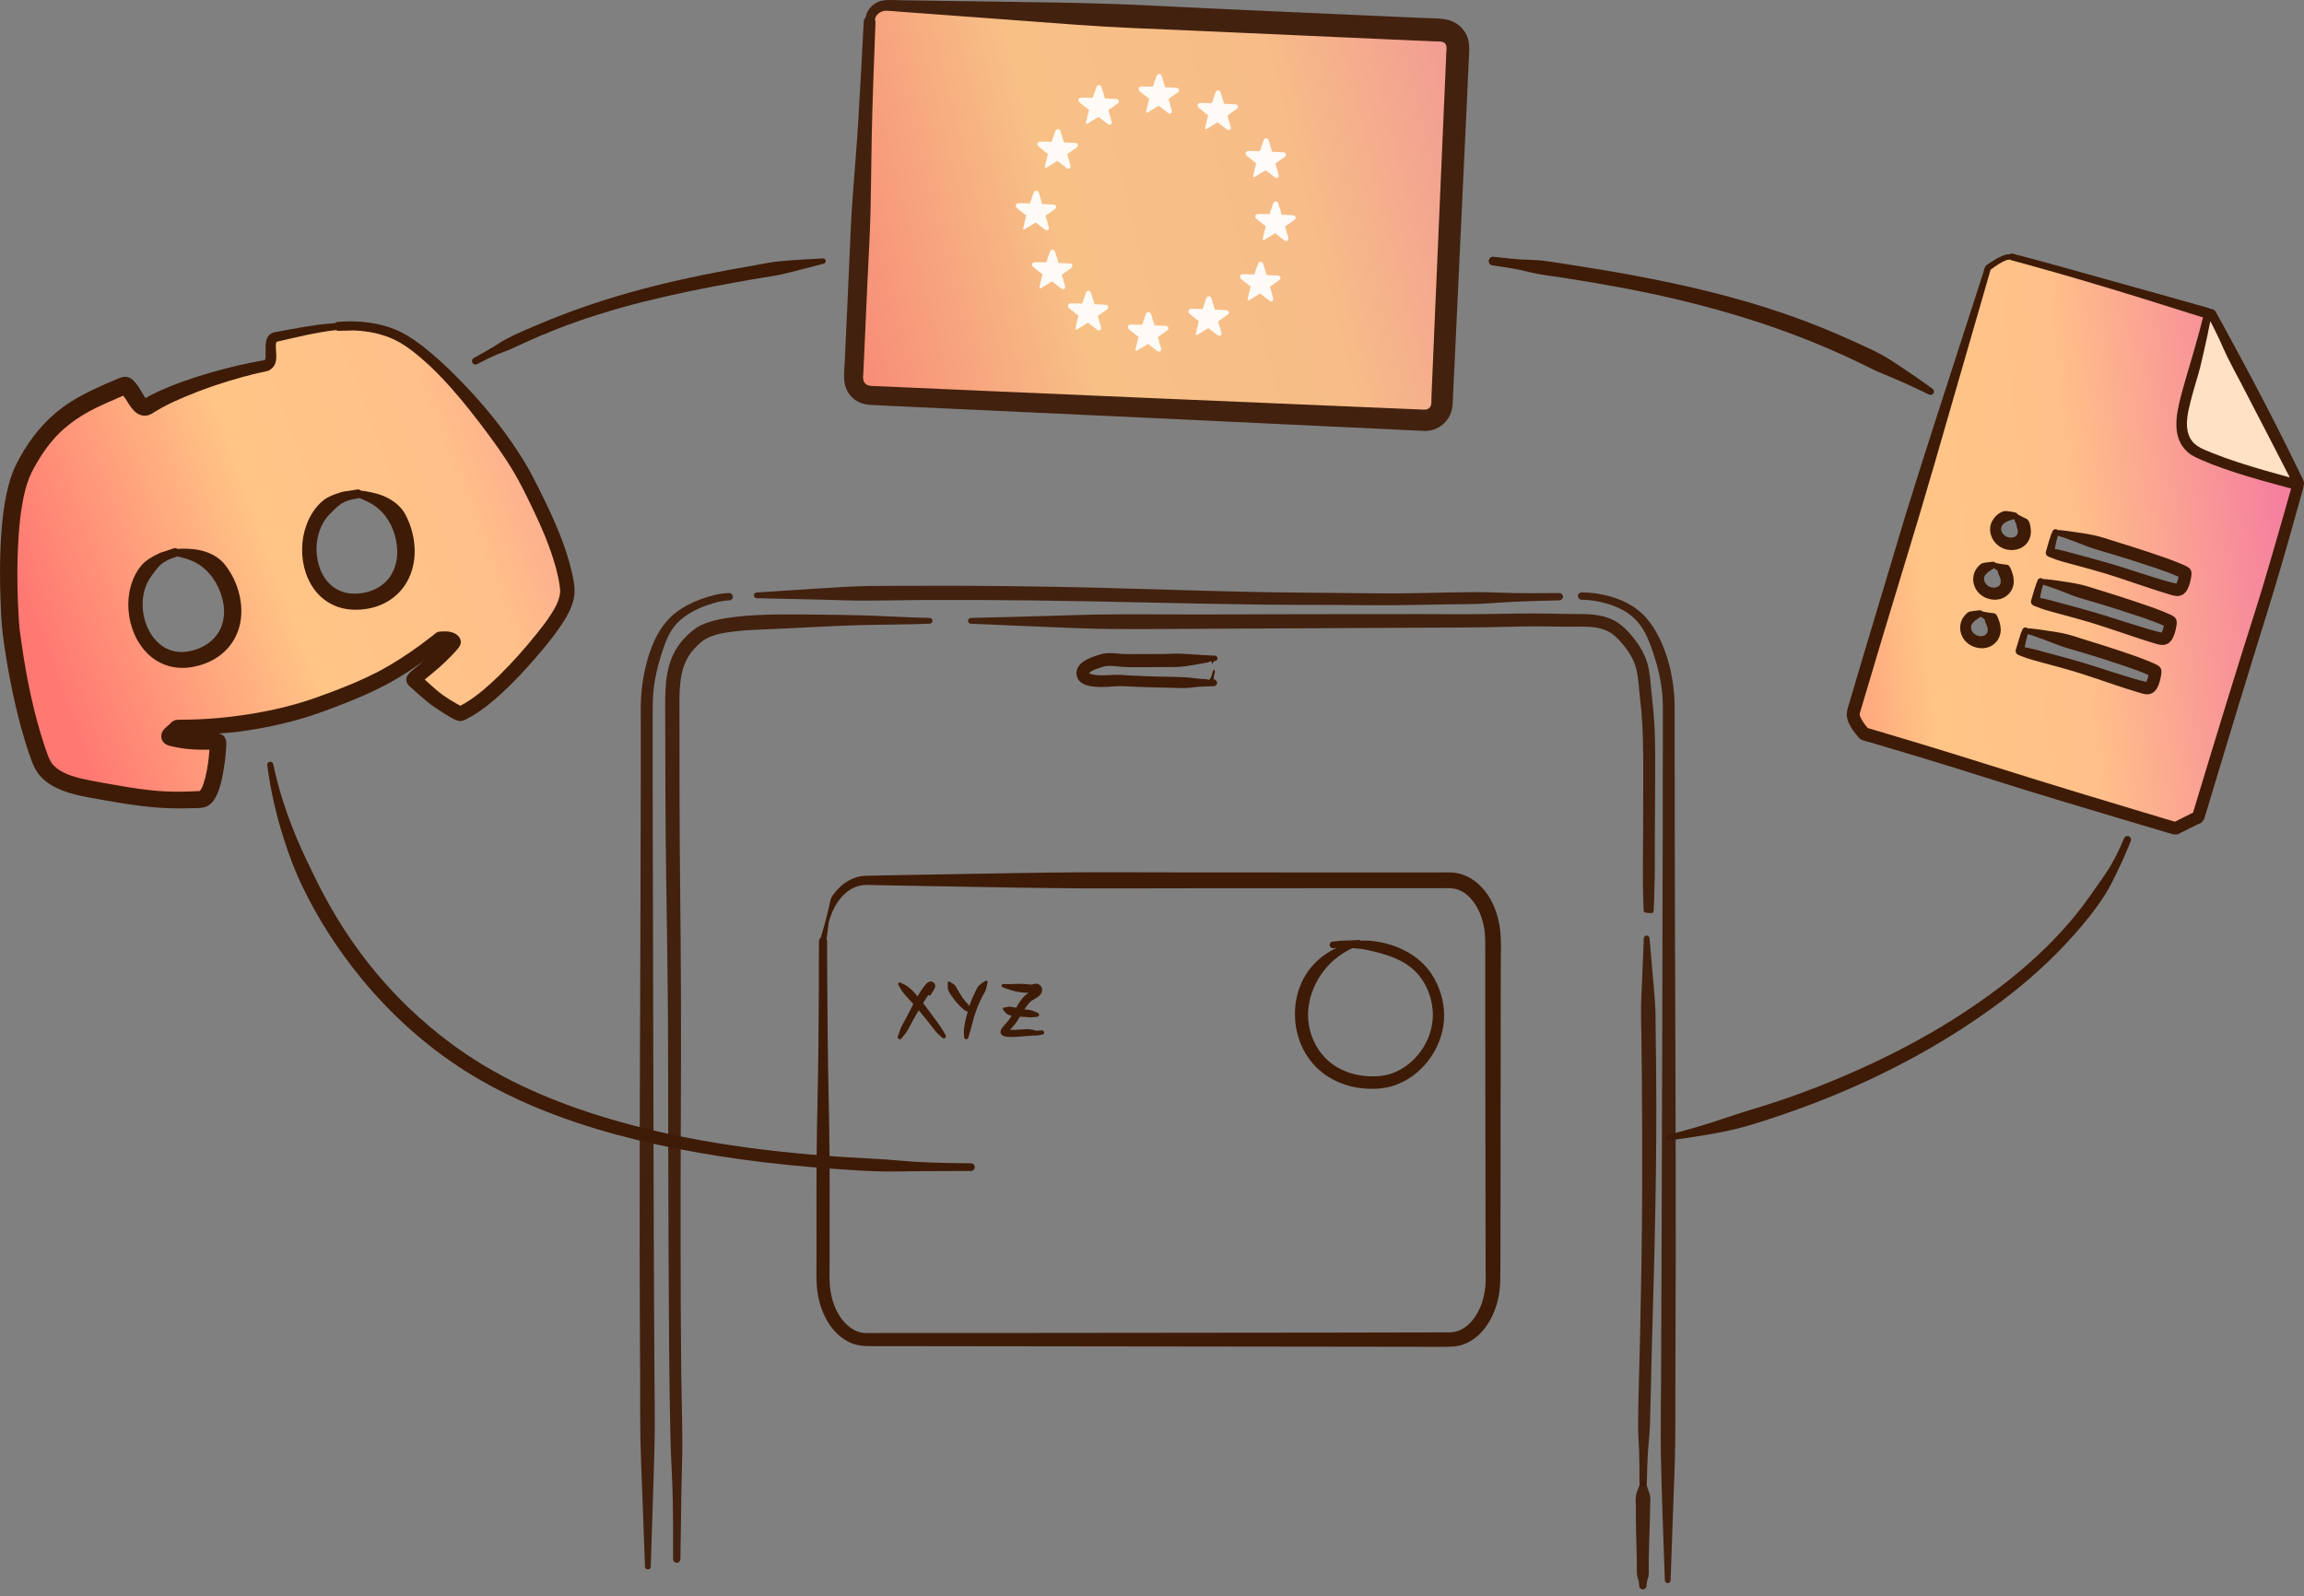 <svg width="127" height="88" viewBox="0 0 127 88" fill="none" xmlns="http://www.w3.org/2000/svg">
<rect x="0" y="0" width="127" height="88" fill="#808080" stroke="none"/>
<g opacity="0.937">
<path d="M40.184 32.693C39.668 32.705 39.153 32.847 38.67 33.021C38.182 33.197 37.703 33.43 37.288 33.743C36.411 34.402 35.938 35.447 35.658 36.483C35.482 37.131 35.372 37.799 35.335 38.471C35.307 38.993 35.32 39.517 35.32 40.039C35.319 40.987 35.321 41.933 35.32 42.88C35.319 43.682 35.316 44.485 35.315 45.287C35.304 53.248 35.249 61.211 35.259 69.172C35.262 71.405 35.275 73.64 35.285 75.873C35.29 77.079 35.28 78.284 35.305 79.49C35.322 80.354 35.363 81.22 35.395 82.083C35.449 83.511 35.502 84.935 35.552 86.362C35.552 86.449 35.621 86.523 35.708 86.523C35.796 86.523 35.87 86.449 35.87 86.362C35.921 84.862 35.969 83.366 36.016 81.867C36.05 80.788 36.087 79.706 36.092 78.627C36.096 77.567 36.077 76.509 36.072 75.449C36.059 72.831 36.042 70.215 36.036 67.598C36.021 60.234 35.991 52.867 35.981 45.504C35.98 44.629 35.977 43.755 35.976 42.88C35.975 42.224 35.976 41.568 35.976 40.912C35.976 40.402 35.976 39.894 35.976 39.384C35.976 38.944 35.976 38.505 36.021 38.067C36.091 37.398 36.246 36.75 36.445 36.109C36.636 35.496 36.87 34.826 37.323 34.353C37.769 33.888 38.377 33.578 38.978 33.364C39.367 33.226 39.784 33.112 40.199 33.097C40.31 33.094 40.399 33.002 40.396 32.89C40.392 32.779 40.295 32.69 40.184 32.693Z" fill="#3E1B07"/>
</g>
<g opacity="0.937">
<path d="M87.183 32.658C87.07 32.657 86.976 32.743 86.975 32.855C86.975 32.967 87.065 33.061 87.178 33.062C87.659 33.07 88.144 33.145 88.605 33.284C89.211 33.466 89.813 33.768 90.239 34.247C90.703 34.767 90.948 35.455 91.163 36.104C91.395 36.808 91.561 37.534 91.628 38.274C91.67 38.763 91.658 39.256 91.657 39.747C91.657 40.28 91.658 40.813 91.657 41.346C91.657 41.968 91.653 42.587 91.652 43.208C91.652 44.007 91.653 44.81 91.652 45.61C91.642 53.065 91.61 60.521 91.592 67.976C91.586 70.657 91.573 73.338 91.561 76.019C91.555 77.422 91.526 78.824 91.552 80.227C91.594 82.523 91.691 84.823 91.768 87.119C91.768 87.206 91.842 87.275 91.93 87.275C92.017 87.275 92.086 87.206 92.086 87.119C92.136 85.645 92.189 84.173 92.243 82.699C92.272 81.877 92.309 81.054 92.328 80.232C92.361 78.902 92.344 77.571 92.349 76.241C92.358 73.977 92.367 71.709 92.369 69.445C92.379 61.409 92.325 53.377 92.314 45.342C92.312 44.543 92.314 43.745 92.314 42.946C92.312 42.324 92.309 41.701 92.309 41.079C92.309 40.546 92.309 40.012 92.309 39.48C92.309 39.14 92.314 38.8 92.293 38.46C92.231 37.451 92.015 36.418 91.612 35.489C91.245 34.639 90.743 33.885 89.942 33.39C89.566 33.157 89.148 32.987 88.722 32.87C88.219 32.732 87.703 32.659 87.183 32.658Z" fill="#3E1B07"/>
</g>
<g opacity="0.937">
<path d="M50.027 32.295C49.331 32.299 48.635 32.295 47.939 32.305C46.997 32.319 46.058 32.383 45.118 32.441C43.983 32.511 42.847 32.586 41.712 32.663C41.625 32.665 41.554 32.737 41.556 32.825C41.558 32.912 41.63 32.983 41.717 32.981C42.952 33.005 44.186 33.03 45.421 33.062C45.99 33.077 46.562 33.1 47.131 33.107C48.349 33.123 49.567 33.083 50.784 33.077C52.859 33.067 54.931 33.077 57.005 33.102C61.277 33.153 65.549 33.288 69.822 33.334C71.06 33.348 72.295 33.343 73.535 33.349C74.628 33.355 75.726 33.373 76.819 33.364C77.772 33.357 78.723 33.334 79.675 33.319C80.34 33.308 81.007 33.314 81.672 33.284C82.244 33.258 82.812 33.205 83.384 33.178C84.238 33.136 85.095 33.119 85.951 33.097C86.062 33.095 86.154 33.002 86.153 32.89C86.151 32.778 86.058 32.692 85.946 32.693C85.09 32.698 84.235 32.708 83.377 32.693C82.712 32.682 82.047 32.64 81.38 32.643C79.859 32.651 78.335 32.707 76.814 32.714C75.795 32.718 74.78 32.697 73.761 32.688C72.452 32.677 71.141 32.67 69.831 32.648C66.852 32.597 63.873 32.487 60.895 32.411C57.274 32.318 53.65 32.274 50.027 32.295Z" fill="#3E1B07"/>
</g>
<g opacity="0.937">
<path d="M90.573 81.604C90.486 81.603 90.417 81.678 90.417 81.766C90.344 81.971 90.231 82.206 90.184 82.416C90.138 82.629 90.17 82.867 90.17 83.082C90.168 83.542 90.171 84.005 90.184 84.465C90.201 85.029 90.217 85.591 90.225 86.155C90.228 86.399 90.204 86.666 90.251 86.907C90.267 86.995 90.307 87.077 90.326 87.164C90.344 87.248 90.346 87.336 90.356 87.422C90.357 87.533 90.446 87.624 90.557 87.623C90.669 87.623 90.761 87.533 90.759 87.422C90.769 87.336 90.772 87.249 90.79 87.164C90.808 87.077 90.85 86.995 90.866 86.907C90.896 86.742 90.88 86.57 90.88 86.402C90.882 86.225 90.883 86.085 90.885 85.908C90.893 85.35 90.914 84.791 90.93 84.233C90.942 83.852 90.953 83.469 90.956 83.088C90.959 82.872 90.99 82.634 90.946 82.421C90.93 82.346 90.9 82.278 90.875 82.204C90.829 82.059 90.777 81.911 90.73 81.766C90.73 81.678 90.661 81.605 90.573 81.604Z" fill="#3E1B07"/>
</g>
<g opacity="0.937">
<path d="M90.764 51.574C90.677 51.576 90.606 51.648 90.607 51.735C90.575 52.559 90.543 53.388 90.507 54.212C90.488 54.638 90.464 55.063 90.457 55.489C90.449 55.965 90.464 56.44 90.472 56.917C90.485 57.623 90.491 58.329 90.498 59.036C90.519 61.311 90.526 63.587 90.517 65.862C90.506 68.513 90.46 71.159 90.401 73.809C90.365 75.406 90.302 77.009 90.296 78.607C90.292 79.076 90.334 79.542 90.351 80.01C90.371 80.593 90.368 81.177 90.371 81.76C90.37 81.872 90.46 81.966 90.573 81.967C90.685 81.969 90.774 81.877 90.775 81.766C90.79 81.182 90.801 80.597 90.84 80.015C90.87 79.548 90.93 79.085 90.946 78.617C90.988 77.37 91.003 76.121 91.037 74.873C91.111 72.168 91.192 69.462 91.243 66.755C91.293 64.18 91.31 61.602 91.289 59.026C91.284 58.318 91.272 57.609 91.264 56.901C91.258 56.424 91.263 55.95 91.239 55.474C91.214 54.976 91.164 54.477 91.122 53.98C91.059 53.229 90.992 52.481 90.925 51.73C90.924 51.642 90.851 51.571 90.764 51.574Z" fill="#3E1B07"/>
</g>
<g opacity="0.937">
<path d="M44.22 33.874C43.362 33.869 42.499 33.863 41.642 33.914C40.984 33.954 40.326 34.009 39.679 34.141C39.267 34.226 38.845 34.342 38.478 34.555C38.232 34.698 38.018 34.89 37.817 35.09C37.576 35.331 37.367 35.604 37.202 35.902C36.609 36.974 36.666 38.265 36.667 39.449C36.669 42.466 36.68 45.48 36.722 48.496C36.752 50.572 36.789 52.65 36.808 54.727C36.834 57.439 36.827 60.153 36.833 62.865C36.843 66.709 36.853 70.551 36.884 74.394C36.898 76.07 36.918 77.749 36.96 79.424C36.981 80.281 37.037 81.137 37.066 81.993C37.109 83.312 37.101 84.629 37.101 85.948C37.1 86.06 37.191 86.154 37.303 86.155C37.414 86.156 37.504 86.065 37.505 85.953C37.522 84.713 37.54 83.47 37.56 82.23C37.574 81.358 37.608 80.488 37.611 79.616C37.614 78.287 37.565 76.96 37.55 75.63C37.523 73.192 37.519 70.753 37.515 68.314C37.507 63.785 37.552 59.252 37.535 54.722C37.528 52.746 37.51 50.769 37.489 48.794C37.457 45.678 37.452 42.565 37.454 39.449C37.455 38.462 37.385 37.309 37.833 36.397C37.969 36.117 38.158 35.869 38.377 35.65C38.529 35.499 38.69 35.344 38.877 35.236C39.376 34.947 40.003 34.867 40.562 34.802C41.139 34.736 41.718 34.715 42.298 34.691C43.928 34.624 45.561 34.52 47.192 34.469C48.542 34.427 49.894 34.439 51.243 34.384C51.331 34.383 51.401 34.309 51.4 34.222C51.399 34.135 51.326 34.065 51.238 34.066C50.207 34.047 49.176 33.981 48.145 33.945C46.836 33.898 45.53 33.882 44.22 33.874Z" fill="#3E1B07"/>
</g>
<g opacity="0.937">
<path d="M85.578 33.829C84.29 33.798 83.001 33.837 81.713 33.854C80.6 33.868 79.486 33.855 78.372 33.854C74.328 33.849 70.278 33.865 66.234 33.874C64.298 33.878 62.362 33.851 60.426 33.879C59.557 33.892 58.687 33.93 57.818 33.955C56.385 33.996 54.952 34.032 53.519 34.066C53.431 34.065 53.358 34.135 53.357 34.222C53.356 34.309 53.426 34.383 53.514 34.384C55.045 34.453 56.579 34.52 58.11 34.58C59.165 34.622 60.218 34.668 61.274 34.676C63.109 34.691 64.949 34.667 66.783 34.661C70.852 34.648 74.915 34.618 78.983 34.601C79.956 34.596 80.928 34.601 81.9 34.58C83.245 34.552 84.595 34.508 85.941 34.545C86.39 34.557 86.834 34.538 87.283 34.545C87.806 34.553 88.347 34.608 88.797 34.898C89.048 35.06 89.246 35.277 89.438 35.504C89.771 35.9 90.053 36.341 90.184 36.846C90.325 37.388 90.333 37.957 90.401 38.511C90.577 39.937 90.582 41.374 90.578 42.809C90.575 43.956 90.572 45.099 90.569 46.245C90.564 47.288 90.544 48.336 90.573 49.379C90.578 49.586 90.585 49.792 90.593 49.999C90.594 50.027 90.591 50.057 90.593 50.085C90.593 50.094 90.598 50.108 90.598 50.12C90.598 50.151 90.594 50.184 90.602 50.206C90.614 50.236 90.612 50.289 90.643 50.297C90.79 50.333 90.945 50.35 91.092 50.327C91.134 50.321 91.13 50.255 91.148 50.216C91.161 50.189 91.155 50.151 91.153 50.11C91.155 50.121 91.147 50.142 91.158 50.141C91.177 50.139 91.158 50.104 91.158 50.085C91.161 50.016 91.166 49.947 91.168 49.878C91.177 49.619 91.184 49.356 91.193 49.096C91.231 48.036 91.214 46.973 91.219 45.913C91.222 44.959 91.229 44.005 91.234 43.052C91.239 42.046 91.248 41.039 91.198 40.035C91.166 39.39 91.093 38.754 91.027 38.112C90.972 37.583 90.95 37.046 90.795 36.533C90.62 35.95 90.279 35.437 89.887 34.979C89.597 34.642 89.277 34.349 88.873 34.157C88.231 33.851 87.506 33.847 86.808 33.849C86.398 33.85 85.988 33.838 85.578 33.829Z" fill="#3E1B07"/>
</g>
<path d="M110.879 14.159C110.499 14.059 109.58 14.773 109.58 14.773C109.58 14.773 104.5 31.304 102.164 39.243C102.031 39.694 102.758 40.454 102.758 40.454C102.758 40.454 106.908 41.661 111.118 43.015C112.751 43.54 119.911 45.67 119.912 45.67L121.17 45.044C121.17 45.044 123.396 37.644 124.569 33.965C125.333 31.572 126.643 26.848 126.682 26.707C125.789 26.464 122.76 25.709 121.121 24.907C120.571 24.639 120.226 24.047 120.274 23.25C120.343 22.092 121.007 20.405 121.733 17.565C121.717 17.692 121.829 17.207 121.813 17.335L126.688 26.69C126.689 26.689 126.707 26.627 126.707 26.627C126.707 26.627 125.707 24.536 124.498 22.211C123.289 19.887 121.874 17.327 121.872 17.327C121.872 17.327 114.46 15.095 110.879 14.159ZM111.056 28.438C111.216 28.483 111.357 28.586 111.443 28.758C111.614 29.103 111.685 29.547 111.344 29.827C110.947 30.153 110.116 29.965 110.011 29.28C109.919 28.683 110.577 28.301 111.056 28.438ZM113.305 29.356C114.354 29.47 119.953 31.218 120.463 31.584C120.409 32.012 120.305 32.557 119.996 32.52C119.489 32.459 116.963 31.554 115.786 31.225C115.39 31.114 113.003 30.466 113.003 30.466C113.003 30.466 113.128 29.79 113.305 29.356ZM109.866 31.152C110.122 31.138 110.371 31.243 110.499 31.502C110.672 31.847 110.742 32.29 110.401 32.57C110.004 32.896 109.177 32.709 109.072 32.024C108.996 31.526 109.439 31.175 109.866 31.152ZM112.491 32.056C113.54 32.17 119.138 33.919 119.649 34.285C119.594 34.712 119.491 35.257 119.181 35.22C118.675 35.159 116.147 34.258 114.97 33.929C114.574 33.818 112.187 33.166 112.187 33.166C112.187 33.166 112.314 32.49 112.491 32.056ZM109.145 33.827C109.401 33.813 109.653 33.918 109.783 34.177C109.955 34.522 110.024 34.965 109.683 35.246C109.286 35.572 108.46 35.384 108.355 34.7C108.279 34.202 108.718 33.85 109.145 33.827ZM111.649 34.775C112.698 34.889 118.296 36.637 118.807 37.004C118.753 37.431 118.649 37.976 118.34 37.939C117.833 37.878 115.302 36.973 114.125 36.644C113.729 36.533 111.342 35.885 111.342 35.885C111.342 35.885 111.472 35.209 111.649 34.775Z" fill="url(#paint0_linear_978_167)"/>
<path d="M110.928 13.981C110.868 13.965 110.814 13.985 110.77 14.021C110.742 14.019 110.67 14.013 110.617 14.026C110.304 14.098 110.007 14.283 109.741 14.457C109.655 14.513 109.506 14.588 109.443 14.678C109.38 14.768 109.347 14.947 109.314 15.051C109.243 15.265 109.175 15.479 109.106 15.694C108.875 16.411 108.642 17.13 108.41 17.848C107.291 21.31 106.161 24.768 105.082 28.244C104.803 29.146 104.541 30.055 104.267 30.959C103.706 32.824 103.144 34.687 102.587 36.553C102.38 37.246 102.175 37.941 101.971 38.635C101.867 38.982 101.731 39.296 101.836 39.656C101.922 39.953 102.103 40.224 102.295 40.465C102.371 40.562 102.464 40.695 102.572 40.762C102.702 40.841 102.924 40.877 103.067 40.919C103.341 40.999 103.613 41.081 103.886 41.162C104.617 41.379 105.351 41.597 106.08 41.819C107.901 42.37 109.712 42.954 111.529 43.518C113.026 43.982 114.525 44.428 116.026 44.876C116.907 45.139 117.786 45.401 118.666 45.663C118.908 45.735 119.151 45.807 119.394 45.879C119.497 45.909 119.602 45.938 119.705 45.969C119.734 45.978 119.78 46.001 119.813 46C119.885 45.998 119.956 46.001 120.029 45.996C120.089 45.991 120.167 45.928 120.222 45.901C120.274 45.875 120.327 45.851 120.379 45.825C120.432 45.799 120.484 45.77 120.537 45.744C120.589 45.718 120.642 45.694 120.694 45.667C120.747 45.641 120.799 45.617 120.852 45.591C120.904 45.565 120.956 45.536 121.009 45.51C121.061 45.484 121.114 45.46 121.166 45.434C121.219 45.407 121.325 45.377 121.364 45.33C121.413 45.27 121.456 45.204 121.504 45.141C121.522 45.115 121.525 45.059 121.534 45.029C121.561 44.94 121.589 44.852 121.616 44.764C121.672 44.575 121.73 44.386 121.787 44.197C121.997 43.496 122.209 42.794 122.42 42.093C123.019 40.114 123.617 38.137 124.228 36.162C124.766 34.424 125.315 32.689 125.82 30.941C126.124 29.888 126.419 28.836 126.714 27.78C126.783 27.536 126.854 27.291 126.921 27.047C126.946 26.959 126.969 26.861 126.98 26.764C126.98 26.764 126.98 26.761 126.98 26.76C126.982 26.757 126.979 26.754 126.98 26.751C126.982 26.747 126.983 26.746 126.984 26.742C126.986 26.735 126.987 26.73 126.989 26.724C126.989 26.723 126.993 26.71 126.993 26.71C126.992 26.71 126.99 26.711 126.989 26.71C126.993 26.696 126.997 26.681 126.997 26.679C127.007 26.596 126.987 26.524 126.953 26.454C126.871 26.282 126.789 26.113 126.705 25.941C126.471 25.459 126.235 24.978 125.995 24.498C125.249 23.003 124.478 21.519 123.688 20.046C123.31 19.341 122.931 18.635 122.547 17.933C122.446 17.75 122.341 17.568 122.24 17.384C122.192 17.297 122.147 17.17 122.065 17.101C122.007 17.052 121.92 17.041 121.84 17.02C121.8 17.01 121.763 16.985 121.728 16.975C121.515 16.915 121.302 16.856 121.089 16.796C120.358 16.588 119.627 16.381 118.895 16.179C117.117 15.689 115.344 15.182 113.567 14.691C113.01 14.537 112.456 14.386 111.899 14.237C111.656 14.172 111.898 14.236 110.928 13.981ZM110.797 14.309C110.81 14.316 110.817 14.332 110.833 14.336C112.06 14.67 111.655 14.56 112.06 14.673C112.577 14.817 113.092 14.96 113.607 15.109C115.416 15.632 117.217 16.175 119.012 16.741C119.622 16.934 120.236 17.125 120.846 17.317C121.043 17.379 121.239 17.439 121.436 17.501C121.432 17.514 121.43 17.529 121.428 17.542C121.416 17.583 121.4 17.624 121.39 17.663C121.347 17.833 121.307 18.002 121.261 18.171C121.076 18.857 120.876 19.541 120.676 20.222C120.581 20.542 120.488 20.859 120.397 21.18C120.337 21.391 120.276 21.605 120.222 21.818C119.954 22.853 119.681 24.129 120.599 24.934C120.84 25.146 121.144 25.267 121.436 25.393C121.59 25.459 121.77 25.534 121.925 25.595C122.807 25.937 123.715 26.215 124.623 26.476C125.048 26.598 125.471 26.713 125.897 26.827C126.028 26.862 126.16 26.895 126.292 26.93C126.262 27.035 126.232 27.136 126.202 27.241C126.082 27.665 125.963 28.09 125.842 28.513C125.479 29.786 125.112 31.059 124.731 32.326C124.366 33.544 123.969 34.751 123.59 35.964C122.973 37.939 122.367 39.916 121.764 41.895C121.558 42.567 121.357 43.241 121.153 43.914C121.081 44.149 121.007 44.384 120.937 44.62C120.918 44.68 120.901 44.74 120.882 44.8C120.613 44.934 120.344 45.07 120.074 45.204C120.02 45.23 119.968 45.255 119.917 45.281C119.904 45.287 119.892 45.293 119.879 45.299C119.85 45.29 119.82 45.281 119.79 45.272C119.639 45.227 119.491 45.182 119.341 45.137C118.925 45.013 118.509 44.888 118.095 44.764C116.886 44.401 115.678 44.036 114.471 43.671C111.596 42.802 108.739 41.875 105.865 41.005C105.183 40.798 104.502 40.595 103.818 40.393C103.608 40.331 103.395 40.266 103.184 40.204C103.108 40.182 103.031 40.159 102.955 40.137C102.944 40.123 102.932 40.111 102.924 40.101C102.872 40.038 102.833 39.992 102.784 39.925C102.688 39.794 102.594 39.652 102.536 39.498C102.521 39.453 102.496 39.39 102.511 39.341C102.534 39.259 102.558 39.176 102.582 39.093C102.607 39.008 102.633 38.923 102.659 38.837C102.708 38.67 102.767 38.478 102.816 38.311C103.149 37.185 103.485 36.059 103.823 34.934C104.454 32.831 105.103 30.73 105.734 28.626C106.339 26.604 106.921 24.578 107.505 22.551C108.007 20.812 108.509 19.073 109.011 17.335C109.173 16.781 109.332 16.225 109.493 15.671C109.551 15.473 109.606 15.276 109.663 15.078C109.68 15.021 109.696 14.964 109.714 14.907C109.716 14.895 109.719 14.883 109.722 14.871C109.729 14.865 109.737 14.859 109.745 14.853C109.765 14.837 109.801 14.813 109.821 14.799C109.898 14.743 109.957 14.699 110.037 14.646C110.221 14.524 110.42 14.403 110.63 14.331C110.646 14.326 110.711 14.319 110.797 14.309ZM121.889 18.14C121.977 18.308 122.068 18.475 122.156 18.643C122.613 19.52 123.069 20.397 123.527 21.274C124.264 22.686 125.002 24.102 125.738 25.514C125.862 25.751 125.984 25.987 126.108 26.225C126.091 26.22 126.075 26.216 126.058 26.211C125.954 26.184 125.851 26.158 125.748 26.13C125.596 26.089 125.446 26.046 125.294 26.004C124.153 25.691 123.01 25.36 121.912 24.916C121.466 24.736 120.986 24.577 120.748 24.129C120.51 23.681 120.569 23.161 120.658 22.681C120.715 22.375 120.789 22.069 120.869 21.768C121.092 20.934 121.348 20.109 121.584 19.278C121.691 18.9 121.789 18.519 121.889 18.14ZM110.45 28.185C110.121 28.267 109.816 28.606 109.731 28.927C109.604 29.411 109.856 29.928 110.285 30.168C110.876 30.5 111.704 30.301 111.904 29.602C111.954 29.426 111.957 29.241 111.925 29.062C111.905 28.941 111.881 28.811 111.813 28.707C111.731 28.579 111.724 28.635 111.22 28.36C111.197 28.312 111.154 28.27 111.098 28.257C110.794 28.195 110.905 28.211 110.793 28.199C110.681 28.186 110.563 28.157 110.45 28.185ZM111.013 28.617C111.016 28.617 111.019 28.616 111.022 28.617C111.124 28.885 111.14 28.844 111.157 28.985C111.174 29.129 111.259 29.252 111.216 29.404C111.158 29.599 110.95 29.655 110.765 29.633C110.45 29.594 110.168 29.24 110.378 28.941C110.419 28.883 110.473 28.838 110.532 28.801C110.57 28.777 110.61 28.765 110.649 28.743C110.708 28.708 110.652 28.741 111.013 28.617ZM113.374 29.183C113.279 29.147 113.171 29.196 113.135 29.291C113.088 29.406 113.125 29.346 113.086 29.404C113.06 29.44 113.056 29.488 113.04 29.53C113.02 29.59 112.974 29.725 112.955 29.786C112.919 29.901 112.885 30.015 112.852 30.132C112.836 30.19 112.824 30.25 112.807 30.307C112.786 30.376 112.755 30.429 112.767 30.501C112.776 30.562 112.807 30.616 112.856 30.654C112.901 30.688 112.99 30.714 113.04 30.735C113.129 30.77 113.216 30.807 113.306 30.838C113.437 30.883 113.568 30.927 113.702 30.964C113.964 31.036 114.23 31.108 114.494 31.18C115.003 31.319 115.512 31.452 116.017 31.607C116.767 31.836 117.509 32.095 118.252 32.344C118.643 32.475 119.035 32.605 119.43 32.722C119.622 32.779 119.839 32.865 120.042 32.857C120.54 32.838 120.699 32.265 120.77 31.863C120.797 31.71 120.832 31.542 120.743 31.4C120.665 31.274 120.501 31.206 120.374 31.148C120.275 31.103 120.176 31.063 120.074 31.022C119.57 30.82 119.055 30.641 118.54 30.469C117.892 30.253 117.246 30.048 116.593 29.849C116.206 29.731 115.82 29.592 115.425 29.507C115.027 29.422 114.62 29.368 114.219 29.309C114.007 29.279 113.797 29.248 113.586 29.228C113.542 29.224 113.475 29.223 113.41 29.219C113.396 29.208 113.391 29.19 113.374 29.183ZM113.436 29.534C113.535 29.562 113.632 29.596 113.729 29.628C114.176 29.778 114.616 29.952 115.055 30.123C115.488 30.292 115.937 30.402 116.381 30.537C117.202 30.785 118.022 31.043 118.832 31.319C119.256 31.463 119.678 31.612 120.086 31.796C120.065 31.927 120.027 32.054 119.966 32.173C119.743 32.124 119.52 32.067 119.299 32.003C118.515 31.771 117.741 31.512 116.961 31.265C116.089 30.989 115.206 30.758 114.322 30.519C114.167 30.477 114.014 30.434 113.859 30.393C113.725 30.357 113.59 30.326 113.455 30.298C113.401 30.288 113.345 30.28 113.292 30.271C113.283 30.27 113.275 30.268 113.266 30.267C113.27 30.237 113.273 30.207 113.279 30.177C113.311 29.999 113.35 29.82 113.4 29.646C113.406 29.627 113.429 29.557 113.436 29.534ZM109.845 30.968C109.462 31.011 109.6 30.992 109.462 31.013C109.388 31.024 109.314 31.03 109.246 31.063C109.161 31.104 109.082 31.182 109.021 31.252C108.768 31.536 108.703 31.933 108.827 32.29C108.974 32.711 109.363 32.995 109.798 33.05C109.957 33.07 110.118 33.063 110.27 33.019C110.649 32.91 110.931 32.594 110.99 32.205C111.029 31.947 110.971 31.688 110.873 31.45C110.845 31.38 110.817 31.305 110.774 31.243C110.659 31.071 110.669 31.182 109.997 31.031C109.958 30.991 109.904 30.962 109.845 30.968ZM109.911 31.324C110.093 31.464 110.088 31.416 110.122 31.503C110.139 31.545 110.134 31.599 110.154 31.638C110.259 31.842 110.394 32.184 110.132 32.335C109.797 32.529 109.309 32.238 109.371 31.841C109.393 31.703 109.485 31.649 109.57 31.553C109.596 31.523 109.573 31.552 109.889 31.337C109.898 31.336 109.902 31.326 109.911 31.324ZM112.416 31.886C112.373 31.905 112.335 31.942 112.317 31.989C112.269 32.104 112.311 32.048 112.272 32.106C112.247 32.143 112.242 32.19 112.227 32.232C112.206 32.292 112.161 32.423 112.141 32.484C112.105 32.599 112.07 32.718 112.037 32.834C112.022 32.893 112.007 32.952 111.988 33.01C111.967 33.078 111.942 33.127 111.952 33.199C111.961 33.26 111.994 33.318 112.043 33.356C112.086 33.391 112.175 33.416 112.227 33.437C112.315 33.473 112.401 33.509 112.492 33.54C112.623 33.585 112.754 33.63 112.888 33.666C113.151 33.739 113.412 33.81 113.675 33.882C114.184 34.022 114.698 34.155 115.203 34.309C115.954 34.538 116.695 34.794 117.439 35.042C117.829 35.173 118.222 35.308 118.616 35.424C118.807 35.481 119.026 35.563 119.227 35.555C119.727 35.535 119.885 34.963 119.957 34.561C119.984 34.407 120.017 34.24 119.93 34.098C119.85 33.972 119.688 33.908 119.561 33.851C119.461 33.805 119.361 33.761 119.259 33.72C118.757 33.518 118.24 33.343 117.727 33.172C117.079 32.956 116.432 32.745 115.778 32.547C115.393 32.429 115.006 32.294 114.61 32.209C114.213 32.124 113.806 32.066 113.404 32.007C113.194 31.976 112.984 31.95 112.771 31.931C112.728 31.927 112.663 31.921 112.591 31.917C112.578 31.907 112.571 31.892 112.555 31.886C112.508 31.867 112.459 31.866 112.416 31.886ZM112.623 32.236C112.721 32.265 112.819 32.298 112.915 32.331C113.363 32.481 113.797 32.654 114.237 32.825C114.671 32.994 115.124 33.1 115.568 33.235C116.387 33.483 117.207 33.741 118.019 34.017C118.442 34.161 118.865 34.31 119.274 34.494C119.25 34.626 119.215 34.755 119.151 34.876C118.927 34.826 118.707 34.765 118.486 34.7C117.702 34.47 116.927 34.218 116.148 33.972C115.275 33.696 114.391 33.462 113.508 33.221C113.354 33.179 113.2 33.137 113.045 33.095C112.912 33.059 112.776 33.029 112.64 33.001C112.587 32.99 112.532 32.978 112.479 32.969C112.469 32.968 112.46 32.966 112.452 32.965C112.458 32.935 112.46 32.904 112.465 32.875C112.496 32.697 112.535 32.523 112.587 32.349C112.593 32.33 112.614 32.259 112.623 32.236ZM109.125 33.644C108.742 33.686 108.88 33.667 108.742 33.689C108.669 33.7 108.588 33.706 108.522 33.738C108.437 33.779 108.362 33.858 108.302 33.927C108.05 34.212 107.984 34.609 108.108 34.966C108.255 35.387 108.647 35.67 109.083 35.726C109.242 35.746 109.403 35.738 109.557 35.694C109.934 35.585 110.211 35.27 110.27 34.88C110.309 34.623 110.252 34.363 110.154 34.125C110.125 34.055 110.102 33.981 110.06 33.918C109.944 33.744 109.954 33.86 109.273 33.707C109.234 33.666 109.184 33.637 109.125 33.644ZM109.187 33.999C109.371 34.141 109.367 34.096 109.403 34.183C109.42 34.225 109.419 34.274 109.439 34.314C109.545 34.515 109.675 34.861 109.417 35.011C109.08 35.205 108.591 34.914 108.652 34.516C108.673 34.378 108.767 34.321 108.85 34.224C108.876 34.194 108.85 34.227 109.165 34.013C109.174 34.012 109.178 34.001 109.187 33.999ZM111.715 34.602C111.619 34.565 111.512 34.614 111.476 34.71C111.429 34.825 111.47 34.764 111.432 34.822C111.406 34.859 111.396 34.906 111.381 34.948C111.361 35.007 111.319 35.144 111.301 35.204C111.265 35.32 111.23 35.434 111.197 35.55C111.18 35.608 111.161 35.668 111.144 35.726C111.122 35.794 111.096 35.847 111.108 35.919C111.116 35.98 111.148 36.034 111.197 36.072C111.242 36.107 111.331 36.137 111.381 36.157C111.47 36.193 111.557 36.225 111.647 36.256C111.778 36.301 111.909 36.346 112.043 36.382C112.305 36.454 112.567 36.526 112.829 36.598C113.34 36.737 113.853 36.871 114.358 37.025C115.109 37.255 115.849 37.513 116.593 37.763C116.984 37.894 117.376 38.023 117.771 38.14C117.963 38.197 118.184 38.283 118.387 38.275C118.885 38.256 119.04 37.683 119.111 37.281C119.138 37.128 119.177 36.96 119.088 36.818C119.01 36.692 118.846 36.629 118.72 36.571C118.62 36.526 118.521 36.481 118.419 36.441C117.915 36.239 117.4 36.059 116.885 35.888C116.237 35.672 115.587 35.466 114.934 35.267C114.547 35.149 114.165 35.01 113.77 34.925C113.373 34.84 112.965 34.786 112.564 34.727C112.352 34.697 112.142 34.666 111.931 34.647C111.888 34.642 111.822 34.642 111.75 34.638C111.737 34.627 111.731 34.608 111.715 34.602ZM111.781 34.957C111.881 34.985 111.973 35.014 112.069 35.047C112.517 35.197 112.957 35.37 113.396 35.541C113.829 35.71 114.282 35.821 114.727 35.955C115.547 36.203 116.363 36.461 117.173 36.737C117.596 36.881 118.02 37.031 118.427 37.214C118.406 37.344 118.368 37.474 118.307 37.592C118.084 37.542 117.865 37.486 117.645 37.421C116.86 37.19 116.082 36.931 115.302 36.683C114.43 36.407 113.547 36.176 112.663 35.937C112.508 35.895 112.355 35.853 112.2 35.811C112.066 35.775 111.931 35.744 111.796 35.717C111.742 35.706 111.686 35.699 111.633 35.69C111.624 35.688 111.616 35.687 111.606 35.685C111.611 35.656 111.614 35.625 111.62 35.595C111.652 35.417 111.695 35.239 111.745 35.065C111.751 35.046 111.774 34.977 111.781 34.957Z" fill="#3E1B07"/>
<path d="M121.813 17.335C121.829 17.207 121.717 17.692 121.732 17.565C121.007 20.405 120.343 22.092 120.273 23.25C120.226 24.046 120.571 24.639 121.121 24.907C122.76 25.709 125.789 26.464 126.682 26.707C126.687 26.708 126.697 26.712 126.7 26.713L126.688 26.69L121.813 17.335Z" fill="#FFE1C4"/>
<path d="M121.859 17.2C121.823 17.189 121.781 17.191 121.745 17.209C121.698 17.234 121.685 17.28 121.684 17.331C121.661 17.389 121.648 17.449 121.633 17.492C121.633 17.493 121.629 17.492 121.629 17.492C121.626 17.494 121.625 17.517 121.62 17.524C121.613 17.535 121.61 17.552 121.602 17.573C121.581 17.629 121.558 17.685 121.553 17.704C121.534 17.761 121.517 17.817 121.499 17.875C121.38 18.246 121.256 18.616 121.13 18.985C120.96 19.483 120.773 19.975 120.622 20.478C120.469 20.987 120.325 21.504 120.199 22.02C120.055 22.613 119.915 23.25 120.038 23.859C120.069 24.018 120.117 24.176 120.186 24.323C120.528 25.049 121.236 25.286 121.94 25.555C122.904 25.923 123.899 26.221 124.894 26.494C125.061 26.541 125.207 26.58 125.374 26.625C125.52 26.664 125.665 26.699 125.81 26.737C125.907 26.762 126.006 26.789 126.104 26.814C126.187 26.835 126.266 26.859 126.35 26.881C126.419 26.899 126.488 26.917 126.557 26.935C126.651 26.96 126.828 27.002 126.921 26.818C127.006 26.652 126.82 26.408 126.756 26.283C126.576 25.943 126.399 25.603 126.22 25.262C125.478 23.852 124.735 22.439 123.999 21.027C123.72 20.491 123.449 19.95 123.158 19.422C122.971 19.084 122.761 18.764 122.573 18.428C122.439 18.188 122.304 17.945 122.173 17.704C122.121 17.607 122.173 17.703 121.94 17.268C121.93 17.248 121.911 17.244 121.894 17.232C121.881 17.221 121.875 17.205 121.859 17.2ZM121.715 17.461C121.72 17.471 121.72 17.461 121.724 17.47C121.698 17.476 121.672 17.478 121.648 17.488C121.653 17.481 121.658 17.473 121.665 17.47C121.681 17.464 121.698 17.465 121.715 17.461ZM121.602 17.591C121.604 17.591 121.609 17.591 121.612 17.591C121.613 17.602 121.616 17.612 121.62 17.623C121.615 17.613 121.609 17.605 121.602 17.596C121.602 17.595 121.602 17.593 121.602 17.591ZM121.656 17.668C121.689 17.691 121.721 17.681 121.75 17.677C121.727 17.684 121.702 17.701 121.678 17.695C121.668 17.692 121.663 17.676 121.656 17.668ZM121.836 17.704C122.091 18.212 122.181 18.376 122.344 18.729C122.482 19.029 122.607 19.336 122.753 19.633C122.994 20.125 123.259 20.607 123.514 21.094C123.97 21.971 124.425 22.851 124.881 23.729C125.233 24.412 125.584 25.096 125.937 25.779C126.029 25.959 126.123 26.139 126.216 26.319C126.159 26.303 126.102 26.29 126.045 26.274C125.623 26.159 125.202 26.041 124.782 25.919C123.807 25.635 122.835 25.333 121.894 24.952C121.353 24.733 120.848 24.556 120.64 23.963C120.438 23.384 120.603 22.723 120.743 22.151C120.868 21.641 121.026 21.144 121.17 20.64C121.301 20.183 121.403 19.718 121.508 19.255C121.567 18.99 121.626 18.725 121.684 18.459C121.707 18.347 121.727 18.234 121.75 18.122C121.763 18.065 121.774 18.008 121.787 17.951C121.802 17.877 121.816 17.805 121.832 17.731C121.833 17.722 121.835 17.712 121.836 17.704Z" fill="#3E1B07"/>
<g opacity="0.937">
<path d="M47.935 1.191C47.958 0.673 48.397 0.272 48.915 0.296L79.469 1.67C79.985 1.693 80.387 2.132 80.363 2.65L79.48 22.276C79.457 22.794 79.018 23.195 78.501 23.171L47.947 21.797C47.43 21.774 47.029 21.335 47.052 20.817L47.935 1.191Z" fill="url(#paint1_linear_978_167)"/>
<path d="M49.165 0.001C48.828 -0.004 48.528 0.006 48.236 0.193C48.017 0.333 47.848 0.544 47.757 0.788C47.737 0.841 47.728 0.895 47.717 0.95C47.715 0.955 47.712 0.959 47.712 0.965C47.657 1.02 47.614 1.093 47.611 1.177C47.547 2.403 47.566 1.99 47.545 2.403C47.529 2.709 47.516 3.014 47.5 3.321C47.439 4.445 47.375 5.568 47.308 6.691C47.209 8.326 47.059 9.961 46.95 11.595C46.909 12.208 46.887 12.819 46.859 13.432C46.807 14.556 46.758 15.683 46.708 16.808C46.661 17.83 46.612 18.853 46.566 19.875C46.532 20.622 46.384 21.344 46.975 21.913C47.395 22.319 47.85 22.317 48.403 22.342C48.641 22.353 48.88 22.367 49.119 22.378C50.71 22.451 52.301 22.526 53.892 22.6C60.178 22.89 66.462 23.183 72.747 23.483C74.337 23.559 75.929 23.634 77.52 23.71C77.759 23.721 77.998 23.734 78.237 23.745C78.421 23.754 78.598 23.768 78.782 23.74C79.141 23.684 79.475 23.497 79.709 23.22C79.795 23.12 79.866 23.011 79.922 22.892C80.101 22.516 80.079 22.099 80.098 21.692C80.122 21.18 80.15 20.669 80.174 20.158C80.266 18.216 80.355 16.272 80.447 14.33C80.586 11.366 80.728 8.404 80.865 5.44C80.899 4.725 80.928 4.006 80.962 3.291C80.986 2.762 81.052 2.263 80.765 1.792C80.695 1.678 80.608 1.572 80.511 1.479C79.964 0.951 79.247 1.028 78.54 0.995C77.744 0.958 76.948 0.925 76.152 0.889C71.937 0.697 67.719 0.521 63.504 0.309C60.003 0.133 56.493 0.118 52.989 0.062C51.953 0.045 50.922 0.033 49.886 0.016C49.647 0.012 49.404 0.005 49.165 0.001ZM48.857 0.591C49.109 0.597 49.367 0.628 49.619 0.647C50.016 0.676 50.412 0.703 50.809 0.733C53.67 0.944 56.531 1.156 59.392 1.368C61.458 1.521 63.523 1.591 65.593 1.681C68.378 1.803 71.163 1.93 73.948 2.055C75.301 2.115 76.657 2.177 78.009 2.236C78.408 2.254 78.802 2.269 79.201 2.287C79.314 2.292 79.469 2.277 79.578 2.337C79.796 2.457 79.728 2.725 79.72 2.927C79.711 3.132 79.704 3.338 79.695 3.543C79.644 4.667 79.598 5.789 79.548 6.913C79.383 10.696 79.218 14.478 79.058 18.261C79.016 19.283 78.971 20.306 78.928 21.328C78.919 21.533 78.912 21.739 78.902 21.944C78.897 22.096 78.928 22.305 78.828 22.443C78.695 22.623 78.485 22.583 78.287 22.574C77.969 22.561 77.652 22.548 77.334 22.534C75.821 22.47 74.31 22.406 72.797 22.342C66.591 22.081 60.386 21.817 54.18 21.545C52.509 21.472 50.836 21.396 49.165 21.323C48.846 21.309 48.529 21.297 48.211 21.283C47.979 21.273 47.748 21.281 47.626 21.051C47.544 20.896 47.583 20.695 47.59 20.536C47.595 20.434 47.601 20.331 47.605 20.228C47.619 19.922 47.632 19.617 47.646 19.31C47.701 18.083 47.758 16.854 47.812 15.627C47.872 14.299 47.953 12.97 47.984 11.641C48.027 9.799 48.03 7.958 48.085 6.116C48.115 5.093 48.152 4.071 48.191 3.048C48.206 2.64 48.221 2.226 48.236 1.817C48.24 1.715 48.238 1.82 48.261 1.207C48.263 1.169 48.237 1.14 48.226 1.106C48.242 1.04 48.251 0.962 48.287 0.904C48.406 0.709 48.627 0.586 48.857 0.591Z" fill="#3E1B07"/>
</g>
<g opacity="0.937">
<path d="M63.227 6.154L63.472 5.391L62.847 4.888L63.635 4.904L63.898 4.148L64.14 4.921L64.928 4.956L64.289 5.418L64.513 6.196L63.876 5.708L63.227 6.154Z" fill="white"/>
<path d="M63.877 4.078C63.772 4.092 63.745 4.211 63.716 4.295C63.694 4.358 63.672 4.423 63.65 4.486C63.628 4.549 63.607 4.61 63.585 4.673C63.577 4.694 63.55 4.779 63.549 4.779C63.514 4.783 63.474 4.775 63.438 4.774C63.373 4.773 63.307 4.775 63.242 4.774C63.176 4.773 63.11 4.77 63.045 4.769C62.929 4.767 62.743 4.754 62.767 4.93C62.778 5.012 62.865 5.064 62.924 5.112C62.976 5.154 63.028 5.196 63.08 5.238C63.132 5.28 63.183 5.324 63.236 5.364C63.26 5.382 63.333 5.411 63.342 5.435C63.353 5.462 63.324 5.517 63.317 5.546C63.301 5.614 63.288 5.68 63.272 5.748C63.258 5.807 63.258 5.817 63.191 6.101C63.184 6.13 63.19 6.1 63.181 6.136C63.18 6.139 63.186 6.139 63.186 6.141C63.181 6.159 63.165 6.176 63.176 6.192C63.184 6.204 63.199 6.193 63.211 6.197C63.213 6.197 63.209 6.201 63.211 6.202C63.214 6.203 63.214 6.197 63.216 6.197C63.233 6.201 63.246 6.218 63.262 6.207C63.426 6.099 63.362 6.128 63.428 6.096C63.547 6.039 63.651 5.958 63.766 5.894C63.795 5.878 63.84 5.832 63.872 5.839C63.906 5.846 63.945 5.888 63.973 5.909C64.026 5.95 64.082 5.995 64.135 6.035C64.197 6.083 64.259 6.129 64.321 6.177C64.379 6.221 64.448 6.29 64.528 6.252C64.642 6.198 64.584 6.064 64.558 5.975C64.54 5.91 64.521 5.843 64.503 5.778C64.484 5.713 64.466 5.646 64.447 5.581C64.439 5.549 64.407 5.492 64.417 5.46C64.426 5.431 64.489 5.407 64.513 5.39C64.566 5.351 64.616 5.312 64.669 5.274C64.723 5.235 64.778 5.196 64.831 5.158C64.899 5.109 65.005 5.059 64.993 4.961C64.975 4.833 64.831 4.84 64.736 4.835C64.669 4.831 64.603 4.828 64.539 4.824C64.473 4.821 64.407 4.818 64.341 4.814C64.315 4.813 64.249 4.826 64.23 4.809C64.207 4.788 64.199 4.724 64.19 4.693C64.17 4.629 64.149 4.561 64.129 4.497C64.11 4.432 64.094 4.369 64.074 4.305C64.044 4.207 64.015 4.059 63.877 4.078ZM63.892 4.532C63.916 4.61 63.944 4.687 63.968 4.764C64 4.863 64.027 4.967 64.129 5.016C64.192 5.046 64.263 5.039 64.331 5.041C64.397 5.044 64.463 5.049 64.528 5.051C64.553 5.052 64.582 5.055 64.608 5.056C64.534 5.11 64.458 5.166 64.387 5.218C64.333 5.258 64.27 5.291 64.235 5.349C64.179 5.444 64.217 5.545 64.246 5.642C64.272 5.734 64.298 5.83 64.326 5.924C64.249 5.864 64.169 5.805 64.094 5.748C64.016 5.688 63.938 5.619 63.832 5.642C63.765 5.656 63.717 5.706 63.665 5.748C63.614 5.789 63.561 5.829 63.509 5.869C63.483 5.888 63.383 5.958 63.352 5.98C63.385 5.923 63.403 5.859 63.428 5.798C63.471 5.695 63.58 5.497 63.554 5.374C63.526 5.238 63.334 5.12 63.236 5.041C63.228 5.035 63.22 5.028 63.211 5.021C63.22 5.021 63.228 5.021 63.236 5.021C63.369 5.024 63.607 5.062 63.716 4.961C63.774 4.907 63.792 4.827 63.817 4.754C63.838 4.691 63.861 4.63 63.882 4.567C63.886 4.556 63.888 4.543 63.892 4.532Z" fill="white"/>
</g>
<g opacity="0.937">
<path d="M62.636 19.28L62.882 18.517L62.256 18.014L63.044 18.03L63.308 17.274L63.55 18.047L64.338 18.082L63.699 18.544L63.923 19.322L63.286 18.834L62.636 19.28Z" fill="white"/>
<path d="M63.287 17.201C63.181 17.215 63.155 17.34 63.125 17.423C63.103 17.486 63.082 17.547 63.06 17.61C63.038 17.673 63.016 17.738 62.994 17.801C62.987 17.822 62.959 17.902 62.959 17.902C62.923 17.907 62.884 17.903 62.848 17.902C62.782 17.901 62.717 17.899 62.651 17.897C62.585 17.896 62.52 17.894 62.454 17.892C62.339 17.89 62.153 17.883 62.177 18.059C62.188 18.14 62.275 18.188 62.333 18.235C62.385 18.278 62.438 18.32 62.49 18.361C62.542 18.404 62.594 18.446 62.646 18.488C62.67 18.506 62.742 18.538 62.752 18.563C62.763 18.591 62.733 18.641 62.727 18.669C62.711 18.737 62.697 18.803 62.681 18.871C62.667 18.93 62.668 18.945 62.601 19.229C62.594 19.258 62.599 19.229 62.591 19.265C62.59 19.267 62.596 19.267 62.596 19.27C62.592 19.287 62.575 19.3 62.585 19.315C62.594 19.327 62.608 19.316 62.621 19.32C62.622 19.321 62.619 19.325 62.621 19.325C62.623 19.326 62.623 19.32 62.626 19.32C62.643 19.324 62.656 19.341 62.671 19.33C62.836 19.222 62.772 19.256 62.838 19.224C62.956 19.167 63.062 19.088 63.176 19.022C63.204 19.006 63.249 18.96 63.282 18.967C63.316 18.974 63.355 19.016 63.383 19.038C63.436 19.078 63.491 19.118 63.544 19.159C63.606 19.207 63.669 19.257 63.731 19.305C63.789 19.349 63.858 19.413 63.938 19.376C64.052 19.322 63.993 19.187 63.968 19.098C63.95 19.033 63.931 18.971 63.912 18.906C63.894 18.841 63.876 18.774 63.857 18.71C63.848 18.677 63.816 18.62 63.827 18.588C63.836 18.56 63.898 18.531 63.923 18.513C63.976 18.475 64.025 18.44 64.079 18.402C64.132 18.364 64.187 18.324 64.24 18.286C64.308 18.237 64.415 18.183 64.402 18.084C64.385 17.956 64.24 17.968 64.145 17.963C64.079 17.959 64.013 17.956 63.948 17.953C63.882 17.949 63.817 17.946 63.751 17.943C63.724 17.941 63.659 17.95 63.64 17.933C63.617 17.912 63.609 17.847 63.6 17.817C63.58 17.752 63.559 17.689 63.539 17.625C63.519 17.56 63.504 17.498 63.484 17.433C63.454 17.335 63.424 17.182 63.287 17.201ZM63.302 17.655C63.326 17.733 63.353 17.811 63.378 17.887C63.409 17.986 63.436 18.09 63.539 18.14C63.602 18.169 63.673 18.167 63.741 18.17C63.807 18.172 63.872 18.172 63.938 18.175C63.963 18.176 63.992 18.178 64.019 18.18C63.943 18.233 63.867 18.289 63.796 18.341C63.743 18.381 63.68 18.419 63.645 18.478C63.588 18.573 63.627 18.668 63.655 18.765C63.682 18.858 63.712 18.957 63.741 19.053C63.663 18.991 63.58 18.934 63.504 18.876C63.426 18.817 63.348 18.742 63.241 18.765C63.175 18.78 63.126 18.83 63.075 18.871C63.024 18.912 62.971 18.957 62.919 18.997C62.893 19.017 62.793 19.086 62.762 19.108C62.795 19.05 62.812 18.983 62.838 18.922C62.88 18.818 62.99 18.625 62.964 18.503C62.935 18.366 62.743 18.248 62.646 18.17C62.636 18.162 62.626 18.153 62.616 18.145C62.626 18.145 62.636 18.144 62.646 18.145C62.778 18.147 63.017 18.19 63.125 18.089C63.184 18.035 63.201 17.955 63.226 17.882C63.248 17.819 63.27 17.753 63.292 17.69C63.296 17.679 63.298 17.667 63.302 17.655Z" fill="white"/>
</g>
<g opacity="0.937">
<path d="M69.652 13.182L69.897 12.419L69.271 11.916L70.059 11.932L70.324 11.176L70.564 11.949L71.352 11.985L70.714 12.446L70.937 13.225L70.301 12.737L69.652 13.182Z" fill="white"/>
<path d="M70.299 11.106C70.195 11.12 70.174 11.24 70.144 11.323C70.122 11.386 70.101 11.452 70.078 11.515C70.056 11.578 70.03 11.639 70.007 11.701C70.001 11.722 69.973 11.807 69.972 11.807C69.936 11.812 69.902 11.803 69.867 11.802C69.801 11.801 69.734 11.804 69.67 11.802C69.604 11.801 69.539 11.799 69.473 11.797C69.358 11.795 69.171 11.783 69.195 11.959C69.206 12.04 69.292 12.093 69.352 12.14C69.403 12.183 69.455 12.225 69.508 12.267C69.56 12.309 69.61 12.352 69.665 12.393C69.688 12.411 69.755 12.439 69.765 12.463C69.776 12.491 69.752 12.546 69.746 12.574C69.73 12.642 69.71 12.708 69.694 12.776C69.681 12.835 69.681 12.846 69.613 13.129C69.607 13.158 69.612 13.129 69.604 13.165C69.604 13.167 69.609 13.167 69.609 13.17C69.604 13.187 69.588 13.204 69.599 13.22C69.607 13.231 69.623 13.221 69.634 13.225C69.636 13.226 69.633 13.23 69.634 13.23C69.636 13.231 69.638 13.225 69.639 13.225C69.657 13.23 69.673 13.246 69.689 13.235C69.854 13.127 69.784 13.156 69.851 13.124C69.97 13.067 70.073 12.986 70.19 12.922C70.217 12.907 70.267 12.86 70.299 12.867C70.335 12.874 70.367 12.916 70.396 12.938C70.45 12.978 70.504 13.023 70.558 13.064C70.619 13.112 70.682 13.157 70.743 13.205C70.802 13.249 70.871 13.318 70.952 13.281C71.065 13.227 71.007 13.092 70.981 13.003C70.963 12.938 70.944 12.871 70.926 12.806C70.906 12.742 70.889 12.675 70.871 12.61C70.861 12.577 70.829 12.52 70.84 12.489C70.848 12.46 70.911 12.436 70.936 12.418C70.989 12.38 71.044 12.34 71.097 12.302C71.15 12.264 71.205 12.224 71.258 12.186C71.326 12.137 71.433 12.088 71.42 11.989C71.404 11.861 71.258 11.868 71.163 11.863C71.097 11.859 71.032 11.856 70.966 11.853C70.9 11.849 70.835 11.846 70.769 11.843C70.743 11.841 70.672 11.855 70.653 11.838C70.63 11.817 70.627 11.752 70.618 11.722C70.598 11.657 70.577 11.589 70.558 11.525C70.538 11.46 70.516 11.398 70.496 11.333C70.467 11.235 70.438 11.087 70.299 11.106ZM70.316 11.56C70.338 11.638 70.366 11.716 70.391 11.792C70.422 11.891 70.45 11.995 70.553 12.045C70.616 12.075 70.692 12.067 70.76 12.07C70.824 12.072 70.89 12.077 70.957 12.08C70.981 12.081 71.01 12.083 71.037 12.085C70.96 12.139 70.882 12.194 70.81 12.246C70.756 12.286 70.698 12.319 70.663 12.377C70.606 12.473 70.64 12.573 70.668 12.67C70.695 12.762 70.721 12.858 70.748 12.953C70.672 12.893 70.597 12.833 70.522 12.776C70.445 12.717 70.361 12.647 70.254 12.67C70.188 12.685 70.14 12.735 70.088 12.776C70.036 12.818 69.985 12.857 69.931 12.897C69.907 12.917 69.805 12.986 69.775 13.008C69.807 12.951 69.826 12.887 69.851 12.827C69.894 12.723 70.007 12.525 69.983 12.403C69.954 12.267 69.762 12.148 69.665 12.07C69.655 12.063 69.647 12.056 69.639 12.05C69.647 12.05 69.655 12.05 69.665 12.05C69.797 12.052 70.03 12.09 70.138 11.989C70.196 11.935 70.214 11.855 70.24 11.782C70.261 11.719 70.283 11.659 70.306 11.595C70.309 11.584 70.311 11.572 70.316 11.56Z" fill="white"/>
</g>
<g opacity="0.937">
<path d="M56.45 12.588L56.695 11.825L56.07 11.322L56.858 11.338L57.121 10.582L57.363 11.355L58.151 11.391L57.512 11.852L57.736 12.631L57.099 12.143L56.45 12.588Z" fill="white"/>
<path d="M57.101 10.511C56.996 10.525 56.969 10.649 56.94 10.733C56.917 10.796 56.896 10.857 56.874 10.919C56.852 10.982 56.831 11.048 56.808 11.111C56.801 11.132 56.774 11.212 56.773 11.212C56.738 11.217 56.698 11.213 56.662 11.212C56.596 11.211 56.531 11.209 56.465 11.207C56.4 11.206 56.334 11.204 56.269 11.202C56.153 11.2 55.967 11.188 55.991 11.364C56.002 11.445 56.089 11.497 56.148 11.545C56.199 11.587 56.252 11.629 56.304 11.671C56.356 11.713 56.407 11.757 56.46 11.797C56.484 11.815 56.551 11.844 56.561 11.868C56.572 11.895 56.548 11.95 56.541 11.979C56.525 12.047 56.512 12.113 56.496 12.181C56.482 12.239 56.479 12.262 56.415 12.534C56.407 12.565 56.414 12.534 56.405 12.574C56.404 12.577 56.41 12.577 56.41 12.579C56.407 12.595 56.39 12.61 56.4 12.625C56.408 12.637 56.422 12.626 56.435 12.63C56.437 12.631 56.433 12.634 56.435 12.635C56.438 12.636 56.438 12.629 56.44 12.63C56.457 12.634 56.47 12.651 56.486 12.64C56.65 12.532 56.586 12.566 56.652 12.534C56.77 12.477 56.876 12.393 56.99 12.327C57.018 12.311 57.064 12.265 57.096 12.272C57.13 12.278 57.169 12.326 57.197 12.347C57.25 12.388 57.3 12.428 57.353 12.469C57.416 12.516 57.478 12.562 57.54 12.61C57.598 12.654 57.673 12.723 57.752 12.685C57.866 12.631 57.803 12.497 57.777 12.408C57.759 12.343 57.74 12.276 57.722 12.211C57.703 12.146 57.69 12.084 57.671 12.02C57.662 11.987 57.631 11.93 57.641 11.898C57.65 11.87 57.707 11.84 57.732 11.823C57.785 11.784 57.84 11.745 57.893 11.707C57.947 11.668 58.001 11.634 58.055 11.595C58.123 11.547 58.229 11.492 58.216 11.394C58.199 11.266 58.054 11.278 57.959 11.273C57.893 11.269 57.828 11.266 57.762 11.263C57.696 11.259 57.631 11.256 57.565 11.253C57.539 11.251 57.468 11.259 57.449 11.242C57.426 11.222 57.423 11.157 57.414 11.126C57.394 11.062 57.373 10.999 57.353 10.935C57.334 10.87 57.318 10.802 57.298 10.738C57.268 10.64 57.239 10.492 57.101 10.511ZM57.116 10.965C57.14 11.043 57.167 11.12 57.192 11.197C57.224 11.296 57.251 11.4 57.353 11.449C57.416 11.479 57.487 11.477 57.555 11.48C57.621 11.482 57.686 11.482 57.752 11.485C57.778 11.486 57.809 11.488 57.838 11.49C57.761 11.544 57.683 11.598 57.611 11.651C57.557 11.69 57.494 11.724 57.459 11.782C57.402 11.878 57.441 11.978 57.469 12.075C57.496 12.167 57.521 12.263 57.55 12.357C57.473 12.297 57.393 12.238 57.318 12.181C57.24 12.121 57.162 12.051 57.056 12.075C56.989 12.089 56.935 12.139 56.884 12.181C56.833 12.222 56.785 12.262 56.733 12.302C56.706 12.322 56.606 12.393 56.571 12.418C56.605 12.36 56.627 12.293 56.652 12.231C56.694 12.128 56.804 11.935 56.778 11.812C56.749 11.676 56.558 11.553 56.46 11.474C56.452 11.468 56.444 11.461 56.435 11.454C56.444 11.454 56.452 11.454 56.46 11.454C56.593 11.457 56.826 11.494 56.934 11.394C56.993 11.34 57.016 11.265 57.041 11.192C57.062 11.129 57.084 11.063 57.106 11C57.11 10.989 57.112 10.976 57.116 10.965Z" fill="white"/>
</g>
<g opacity="0.937">
<path d="M57.645 9.192L57.89 8.429L57.265 7.926L58.053 7.943L58.316 7.186L58.558 7.959L59.346 7.995L58.708 8.456L58.931 9.235L58.295 8.747L57.645 9.192Z" fill="white"/>
<path d="M58.297 7.115C58.192 7.129 58.165 7.254 58.135 7.337C58.113 7.4 58.092 7.461 58.07 7.524C58.048 7.587 58.026 7.653 58.004 7.716C57.997 7.736 57.97 7.816 57.969 7.816C57.934 7.821 57.894 7.817 57.858 7.816C57.792 7.815 57.727 7.813 57.661 7.811C57.596 7.81 57.53 7.808 57.464 7.806C57.349 7.804 57.163 7.792 57.187 7.968C57.198 8.049 57.285 8.102 57.343 8.15C57.395 8.192 57.448 8.234 57.5 8.276C57.552 8.318 57.604 8.36 57.656 8.402C57.68 8.421 57.747 8.447 57.757 8.472C57.768 8.5 57.744 8.555 57.737 8.583C57.721 8.651 57.707 8.718 57.691 8.785C57.676 8.85 57.688 8.787 57.596 9.179C57.594 9.183 57.601 9.185 57.601 9.189C57.599 9.203 57.582 9.216 57.59 9.229C57.599 9.242 57.617 9.23 57.631 9.234C57.633 9.235 57.634 9.239 57.636 9.239C57.652 9.242 57.667 9.254 57.681 9.244C57.846 9.136 57.782 9.17 57.848 9.138C57.966 9.081 58.066 8.995 58.181 8.931C58.209 8.916 58.259 8.869 58.292 8.876C58.326 8.883 58.365 8.93 58.393 8.952C58.446 8.992 58.496 9.032 58.549 9.073C58.612 9.121 58.674 9.166 58.736 9.214C58.794 9.259 58.864 9.327 58.943 9.29C59.056 9.236 58.998 9.101 58.973 9.012C58.955 8.947 58.936 8.88 58.917 8.816C58.899 8.751 58.88 8.689 58.862 8.624C58.853 8.592 58.822 8.529 58.832 8.498C58.841 8.469 58.903 8.445 58.928 8.427C58.981 8.389 59.036 8.349 59.089 8.311C59.142 8.273 59.197 8.238 59.251 8.2C59.318 8.152 59.425 8.097 59.412 7.998C59.395 7.871 59.251 7.882 59.154 7.877C59.089 7.874 59.023 7.87 58.958 7.867C58.892 7.863 58.827 7.86 58.761 7.857C58.734 7.856 58.664 7.864 58.645 7.847C58.622 7.826 58.619 7.761 58.61 7.731C58.59 7.666 58.569 7.603 58.549 7.539C58.529 7.474 58.508 7.407 58.489 7.342C58.459 7.244 58.434 7.096 58.297 7.115ZM58.312 7.569C58.336 7.647 58.363 7.725 58.388 7.801C58.419 7.9 58.446 8.005 58.549 8.054C58.612 8.084 58.683 8.081 58.751 8.084C58.817 8.086 58.882 8.086 58.948 8.089C58.973 8.09 59.002 8.093 59.029 8.094C58.952 8.148 58.878 8.203 58.806 8.255C58.753 8.295 58.69 8.328 58.655 8.387C58.598 8.482 58.637 8.582 58.665 8.679C58.692 8.772 58.717 8.867 58.746 8.962C58.669 8.901 58.589 8.843 58.514 8.785C58.436 8.726 58.358 8.656 58.252 8.679C58.185 8.694 58.131 8.744 58.08 8.785C58.029 8.827 57.981 8.866 57.929 8.906C57.902 8.927 57.802 8.998 57.767 9.022C57.801 8.964 57.817 8.898 57.843 8.836C57.885 8.733 58 8.539 57.974 8.417C57.945 8.281 57.753 8.157 57.656 8.079C57.648 8.072 57.639 8.065 57.631 8.059C57.639 8.059 57.648 8.058 57.656 8.059C57.788 8.061 58.022 8.099 58.13 7.998C58.189 7.944 58.211 7.864 58.236 7.791C58.258 7.728 58.28 7.668 58.302 7.605C58.306 7.593 58.308 7.581 58.312 7.569Z" fill="white"/>
</g>
<g opacity="0.937">
<path d="M57.346 15.838L57.591 15.075L56.966 14.572L57.754 14.588L58.017 13.832L58.259 14.605L59.047 14.64L58.409 15.102L58.632 15.88L57.996 15.392L57.346 15.838Z" fill="white"/>
<path d="M57.994 13.76C57.889 13.774 57.867 13.899 57.838 13.982C57.815 14.045 57.794 14.106 57.772 14.169C57.75 14.232 57.729 14.297 57.707 14.361C57.699 14.381 57.672 14.461 57.671 14.461C57.636 14.466 57.596 14.462 57.56 14.461C57.495 14.46 57.429 14.458 57.364 14.456C57.298 14.455 57.232 14.453 57.167 14.451C57.052 14.449 56.865 14.442 56.889 14.618C56.9 14.699 56.987 14.747 57.046 14.794C57.097 14.836 57.15 14.879 57.202 14.921C57.254 14.962 57.305 15.007 57.358 15.047C57.382 15.065 57.45 15.093 57.459 15.117C57.47 15.145 57.446 15.2 57.439 15.228C57.423 15.296 57.405 15.362 57.389 15.43C57.375 15.489 57.372 15.511 57.308 15.783C57.301 15.815 57.307 15.783 57.298 15.824C57.297 15.826 57.303 15.826 57.303 15.829C57.3 15.845 57.283 15.86 57.293 15.874C57.301 15.885 57.316 15.875 57.328 15.879C57.33 15.88 57.326 15.884 57.328 15.884C57.331 15.885 57.331 15.879 57.333 15.879C57.351 15.884 57.368 15.9 57.384 15.889C57.548 15.781 57.479 15.815 57.545 15.783C57.663 15.726 57.769 15.642 57.883 15.576C57.911 15.56 57.962 15.52 57.994 15.526C58.028 15.533 58.067 15.575 58.095 15.597C58.148 15.637 58.198 15.677 58.252 15.718C58.314 15.765 58.376 15.811 58.438 15.859C58.496 15.903 58.566 15.972 58.645 15.935C58.759 15.88 58.701 15.746 58.675 15.657C58.657 15.592 58.638 15.525 58.62 15.46C58.601 15.396 58.583 15.334 58.564 15.269C58.555 15.236 58.524 15.179 58.534 15.148C58.543 15.119 58.605 15.09 58.63 15.072C58.683 15.034 58.738 14.994 58.791 14.956C58.845 14.918 58.899 14.883 58.953 14.845C59.02 14.796 59.127 14.742 59.114 14.643C59.098 14.515 58.953 14.527 58.857 14.522C58.791 14.518 58.726 14.515 58.66 14.512C58.594 14.508 58.529 14.505 58.463 14.502C58.437 14.5 58.366 14.508 58.347 14.492C58.324 14.471 58.321 14.406 58.312 14.376C58.292 14.311 58.271 14.248 58.252 14.184C58.232 14.119 58.211 14.052 58.191 13.987C58.161 13.889 58.132 13.741 57.994 13.76ZM58.014 14.209C58.039 14.289 58.065 14.368 58.09 14.446C58.122 14.545 58.144 14.649 58.246 14.698C58.309 14.729 58.385 14.726 58.453 14.729C58.519 14.731 58.584 14.731 58.65 14.734C58.673 14.735 58.701 14.738 58.726 14.739C58.65 14.792 58.575 14.848 58.504 14.9C58.45 14.94 58.392 14.978 58.357 15.037C58.301 15.132 58.334 15.227 58.362 15.324C58.389 15.417 58.42 15.512 58.448 15.607C58.371 15.546 58.291 15.488 58.216 15.43C58.138 15.371 58.055 15.301 57.949 15.324C57.882 15.339 57.834 15.389 57.782 15.43C57.731 15.472 57.683 15.516 57.631 15.556C57.605 15.576 57.502 15.644 57.469 15.667C57.503 15.609 57.52 15.543 57.545 15.48C57.588 15.377 57.702 15.184 57.676 15.062C57.648 14.925 57.456 14.802 57.358 14.724C57.35 14.717 57.342 14.71 57.333 14.704C57.342 14.704 57.35 14.703 57.358 14.704C57.491 14.706 57.724 14.744 57.833 14.643C57.891 14.589 57.909 14.514 57.934 14.441C57.955 14.378 57.977 14.313 57.999 14.249C58.004 14.236 58.01 14.223 58.014 14.209Z" fill="white"/>
</g>
<g opacity="0.937">
<path d="M69.122 9.709L69.368 8.946L68.743 8.443L69.531 8.459L69.794 7.702L70.036 8.475L70.824 8.511L70.186 8.973L70.409 9.751L69.773 9.263L69.122 9.709Z" fill="white"/>
<path d="M69.775 7.63C69.67 7.644 69.644 7.768 69.613 7.852C69.592 7.915 69.571 7.975 69.549 8.038C69.526 8.101 69.505 8.167 69.483 8.23C69.476 8.251 69.449 8.331 69.447 8.331C69.412 8.335 69.373 8.332 69.337 8.331C69.271 8.33 69.205 8.327 69.14 8.326C69.074 8.325 69.008 8.322 68.943 8.321C68.827 8.319 68.641 8.312 68.665 8.487C68.677 8.569 68.762 8.616 68.822 8.664C68.874 8.706 68.925 8.748 68.979 8.79C69.03 8.832 69.081 8.876 69.134 8.916C69.158 8.934 69.226 8.968 69.236 8.992C69.247 9.019 69.223 9.069 69.215 9.098C69.2 9.166 69.185 9.232 69.169 9.3C69.155 9.365 69.166 9.302 69.074 9.693C69.072 9.698 69.079 9.699 69.079 9.704C69.077 9.719 69.059 9.73 69.069 9.744C69.077 9.757 69.095 9.745 69.109 9.749C69.111 9.749 69.113 9.754 69.114 9.754C69.13 9.757 69.145 9.769 69.16 9.759C69.324 9.651 69.255 9.685 69.321 9.653C69.439 9.596 69.544 9.515 69.66 9.451C69.688 9.435 69.738 9.389 69.77 9.396C69.804 9.403 69.843 9.445 69.872 9.466C69.925 9.507 69.975 9.547 70.028 9.587C70.09 9.635 70.153 9.686 70.214 9.734C70.272 9.778 70.341 9.842 70.421 9.804C70.535 9.75 70.477 9.616 70.451 9.527C70.433 9.462 70.414 9.4 70.396 9.335C70.377 9.27 70.359 9.203 70.34 9.138C70.332 9.106 70.299 9.049 70.311 9.017C70.319 8.988 70.382 8.959 70.406 8.942C70.459 8.903 70.514 8.869 70.567 8.831C70.621 8.792 70.676 8.753 70.729 8.715C70.797 8.666 70.903 8.611 70.89 8.513C70.874 8.385 70.729 8.397 70.634 8.392C70.567 8.388 70.501 8.385 70.437 8.382C70.371 8.378 70.306 8.375 70.24 8.371C70.212 8.37 70.141 8.378 70.124 8.361C70.101 8.341 70.098 8.276 70.088 8.245C70.069 8.181 70.048 8.118 70.028 8.054C70.007 7.989 69.986 7.926 69.967 7.862C69.936 7.764 69.914 7.611 69.775 7.63ZM69.791 8.084C69.814 8.162 69.841 8.24 69.867 8.316C69.897 8.415 69.925 8.519 70.028 8.568C70.091 8.598 70.161 8.596 70.23 8.599C70.295 8.601 70.361 8.601 70.425 8.604C70.451 8.604 70.48 8.607 70.506 8.609C70.43 8.662 70.356 8.718 70.285 8.77C70.232 8.81 70.169 8.848 70.133 8.906C70.077 9.002 70.111 9.097 70.138 9.194C70.165 9.285 70.191 9.383 70.219 9.476C70.144 9.417 70.065 9.361 69.993 9.305C69.915 9.245 69.836 9.171 69.73 9.194C69.663 9.208 69.61 9.258 69.558 9.3C69.507 9.341 69.46 9.386 69.407 9.426C69.379 9.447 69.279 9.52 69.24 9.547C69.242 9.545 69.244 9.54 69.245 9.537C69.279 9.479 69.295 9.412 69.321 9.35C69.363 9.247 69.478 9.054 69.452 8.931C69.424 8.795 69.232 8.677 69.134 8.599C69.124 8.59 69.114 8.581 69.105 8.573C69.114 8.573 69.124 8.573 69.134 8.573C69.266 8.576 69.5 8.619 69.609 8.518C69.667 8.464 69.689 8.384 69.715 8.311C69.736 8.248 69.759 8.182 69.78 8.119C69.784 8.107 69.786 8.096 69.791 8.084Z" fill="white"/>
</g>
<g opacity="0.937">
<path d="M68.817 16.503L69.063 15.74L68.438 15.237L69.226 15.253L69.489 14.497L69.731 15.27L70.519 15.306L69.88 15.767L70.104 16.546L69.468 16.058L68.817 16.503Z" fill="white"/>
<path d="M69.468 14.426C69.363 14.441 69.34 14.565 69.311 14.648C69.289 14.711 69.263 14.772 69.24 14.835C69.218 14.898 69.197 14.963 69.176 15.026C69.168 15.047 69.14 15.127 69.14 15.127C69.105 15.132 69.069 15.128 69.034 15.127C68.968 15.126 68.898 15.124 68.832 15.122C68.766 15.121 68.701 15.119 68.635 15.117C68.52 15.115 68.333 15.103 68.357 15.279C68.368 15.36 68.456 15.413 68.514 15.46C68.566 15.502 68.619 15.544 68.67 15.586C68.722 15.628 68.774 15.672 68.827 15.713C68.851 15.73 68.924 15.759 68.934 15.783C68.943 15.811 68.919 15.866 68.913 15.894C68.896 15.962 68.879 16.028 68.862 16.096C68.848 16.155 68.845 16.177 68.782 16.449C68.774 16.481 68.78 16.449 68.772 16.49C68.77 16.492 68.777 16.492 68.777 16.495C68.774 16.511 68.756 16.526 68.766 16.54C68.774 16.552 68.788 16.541 68.801 16.545C68.803 16.546 68.8 16.55 68.801 16.55C68.804 16.551 68.804 16.545 68.806 16.545C68.824 16.549 68.837 16.566 68.853 16.555C69.017 16.447 68.953 16.481 69.019 16.449C69.137 16.392 69.242 16.306 69.357 16.242C69.386 16.227 69.429 16.18 69.463 16.187C69.497 16.194 69.536 16.241 69.563 16.263C69.617 16.303 69.671 16.343 69.725 16.384C69.788 16.431 69.849 16.477 69.912 16.525C69.97 16.569 70.04 16.638 70.119 16.601C70.232 16.547 70.174 16.413 70.149 16.323C70.13 16.258 70.112 16.191 70.093 16.126C70.075 16.061 70.056 16 70.038 15.935C70.028 15.902 69.998 15.84 70.007 15.809C70.017 15.78 70.078 15.756 70.103 15.738C70.157 15.7 70.211 15.66 70.264 15.622C70.319 15.584 70.367 15.549 70.421 15.511C70.488 15.463 70.595 15.408 70.582 15.309C70.566 15.181 70.421 15.193 70.325 15.188C70.259 15.184 70.195 15.181 70.128 15.178C70.062 15.174 69.998 15.171 69.931 15.168C69.906 15.166 69.839 15.174 69.822 15.158C69.797 15.137 69.789 15.072 69.78 15.042C69.76 14.977 69.744 14.915 69.725 14.85C69.705 14.785 69.684 14.718 69.665 14.653C69.634 14.555 69.605 14.407 69.468 14.426ZM69.483 14.88C69.507 14.958 69.534 15.036 69.558 15.112C69.591 15.211 69.617 15.315 69.72 15.364C69.783 15.395 69.854 15.392 69.922 15.395C69.988 15.397 70.052 15.397 70.119 15.4C70.144 15.401 70.175 15.403 70.204 15.405C70.127 15.459 70.049 15.514 69.977 15.566C69.923 15.606 69.86 15.639 69.826 15.697C69.768 15.793 69.807 15.893 69.836 15.99C69.862 16.082 69.888 16.178 69.917 16.273C69.839 16.212 69.76 16.154 69.684 16.096C69.607 16.037 69.528 15.967 69.423 15.99C69.357 16.005 69.306 16.055 69.257 16.096C69.205 16.137 69.151 16.177 69.1 16.217C69.074 16.237 68.974 16.306 68.943 16.328C68.975 16.271 68.993 16.207 69.019 16.147C69.061 16.044 69.171 15.85 69.145 15.728C69.116 15.591 68.924 15.468 68.827 15.39C68.819 15.383 68.809 15.376 68.801 15.37C68.809 15.37 68.819 15.369 68.827 15.37C68.959 15.372 69.198 15.41 69.306 15.309C69.365 15.255 69.382 15.175 69.407 15.102C69.429 15.039 69.45 14.979 69.473 14.915C69.476 14.904 69.479 14.892 69.483 14.88Z" fill="white"/>
</g>
<g opacity="0.937">
<path d="M59.908 6.768L60.154 6.005L59.528 5.502L60.317 5.518L60.58 4.762L60.822 5.535L61.61 5.57L60.971 6.032L61.195 6.81L60.558 6.323L59.908 6.768Z" fill="white"/>
<path d="M60.557 4.693C60.452 4.708 60.43 4.827 60.401 4.91C60.379 4.973 60.357 5.039 60.335 5.102C60.313 5.165 60.287 5.226 60.265 5.289C60.258 5.309 60.23 5.395 60.229 5.395C60.194 5.399 60.159 5.39 60.123 5.39C60.058 5.388 59.992 5.386 59.927 5.385C59.861 5.383 59.795 5.386 59.73 5.385C59.615 5.382 59.423 5.37 59.447 5.546C59.458 5.627 59.55 5.675 59.609 5.723C59.661 5.765 59.708 5.807 59.76 5.849C59.812 5.891 59.868 5.935 59.922 5.975C59.945 5.993 60.013 6.026 60.023 6.051C60.033 6.078 60.009 6.128 60.002 6.157C59.986 6.224 59.968 6.296 59.952 6.363C59.938 6.423 59.938 6.433 59.871 6.717C59.864 6.745 59.87 6.716 59.861 6.752C59.86 6.754 59.866 6.755 59.866 6.757C59.862 6.774 59.845 6.787 59.856 6.802C59.863 6.812 59.876 6.803 59.886 6.807C59.89 6.81 59.887 6.816 59.891 6.817C59.895 6.819 59.897 6.812 59.901 6.812C59.917 6.815 59.928 6.832 59.942 6.823C60.106 6.714 60.042 6.743 60.108 6.711C60.227 6.654 60.332 6.575 60.446 6.51C60.474 6.494 60.525 6.448 60.557 6.454C60.592 6.461 60.625 6.503 60.653 6.525C60.706 6.565 60.761 6.605 60.815 6.646C60.877 6.694 60.939 6.744 61.001 6.792C61.059 6.837 61.129 6.905 61.208 6.868C61.322 6.814 61.264 6.675 61.239 6.585C61.22 6.52 61.201 6.459 61.183 6.394C61.164 6.329 61.146 6.262 61.127 6.197C61.118 6.165 61.087 6.108 61.097 6.076C61.106 6.047 61.168 6.018 61.193 6C61.246 5.962 61.301 5.927 61.355 5.889C61.408 5.851 61.462 5.811 61.516 5.773C61.584 5.725 61.685 5.67 61.672 5.571C61.656 5.444 61.516 5.455 61.42 5.45C61.354 5.447 61.289 5.444 61.223 5.44C61.158 5.437 61.087 5.433 61.022 5.43C60.995 5.428 60.929 5.437 60.91 5.42C60.888 5.399 60.879 5.339 60.87 5.309C60.85 5.244 60.834 5.177 60.815 5.112C60.795 5.047 60.774 4.985 60.754 4.92C60.724 4.822 60.695 4.675 60.557 4.693ZM60.572 5.142C60.596 5.221 60.623 5.297 60.648 5.374C60.68 5.474 60.707 5.578 60.809 5.627C60.872 5.657 60.943 5.654 61.011 5.657C61.077 5.66 61.142 5.665 61.208 5.667C61.231 5.668 61.259 5.671 61.284 5.672C61.21 5.724 61.136 5.778 61.067 5.829C61.013 5.868 60.955 5.906 60.921 5.965C60.864 6.06 60.897 6.16 60.926 6.257C60.952 6.35 60.978 6.446 61.006 6.54C60.93 6.48 60.854 6.42 60.779 6.363C60.702 6.304 60.618 6.229 60.512 6.252C60.446 6.267 60.397 6.317 60.346 6.358C60.294 6.4 60.241 6.444 60.189 6.484C60.164 6.504 60.063 6.573 60.033 6.596C60.066 6.537 60.083 6.476 60.108 6.414C60.151 6.311 60.26 6.112 60.234 5.99C60.206 5.854 60.019 5.735 59.922 5.657C59.911 5.649 59.902 5.64 59.891 5.632C59.901 5.632 59.911 5.632 59.922 5.632C60.054 5.634 60.288 5.677 60.396 5.576C60.454 5.522 60.472 5.442 60.497 5.369C60.519 5.306 60.541 5.241 60.562 5.178C60.566 5.166 60.568 5.154 60.572 5.142Z" fill="white"/>
</g>
<g opacity="0.937">
<path d="M59.328 18.113L59.574 17.35L58.948 16.847L59.737 16.863L60 16.107L60.242 16.88L61.03 16.915L60.391 17.377L60.615 18.155L59.978 17.667L59.328 18.113Z" fill="white"/>
<path d="M59.977 16.035C59.872 16.05 59.85 16.174 59.821 16.258C59.798 16.32 59.777 16.381 59.755 16.444C59.733 16.507 59.706 16.573 59.684 16.636C59.677 16.657 59.65 16.737 59.649 16.737C59.614 16.741 59.579 16.738 59.543 16.737C59.477 16.735 59.412 16.733 59.346 16.732C59.281 16.73 59.215 16.728 59.15 16.727C59.034 16.724 58.848 16.712 58.872 16.888C58.883 16.969 58.97 17.022 59.028 17.07C59.08 17.112 59.133 17.154 59.185 17.196C59.237 17.238 59.288 17.282 59.341 17.322C59.365 17.34 59.433 17.368 59.442 17.393C59.453 17.42 59.429 17.475 59.422 17.504C59.406 17.572 59.388 17.638 59.371 17.706C59.358 17.764 59.355 17.787 59.291 18.059C59.283 18.09 59.29 18.059 59.281 18.099C59.28 18.102 59.286 18.102 59.286 18.104C59.283 18.12 59.266 18.135 59.276 18.149C59.283 18.161 59.299 18.15 59.311 18.155C59.313 18.155 59.309 18.159 59.311 18.16C59.313 18.16 59.314 18.154 59.316 18.155C59.334 18.16 59.35 18.176 59.367 18.165C59.531 18.057 59.462 18.091 59.528 18.059C59.647 18.002 59.751 17.916 59.866 17.852C59.895 17.836 59.944 17.79 59.977 17.796C60.011 17.803 60.045 17.851 60.073 17.872C60.126 17.913 60.181 17.952 60.234 17.993C60.297 18.041 60.359 18.087 60.421 18.134C60.479 18.179 60.549 18.248 60.628 18.21C60.742 18.156 60.684 18.022 60.658 17.933C60.64 17.868 60.621 17.801 60.603 17.736C60.584 17.671 60.566 17.609 60.547 17.544C60.538 17.512 60.507 17.455 60.517 17.423C60.526 17.394 60.588 17.365 60.613 17.347C60.666 17.309 60.721 17.269 60.774 17.231C60.828 17.193 60.882 17.159 60.936 17.12C61.004 17.072 61.105 17.017 61.092 16.918C61.075 16.791 60.935 16.802 60.84 16.797C60.774 16.794 60.709 16.791 60.643 16.787C60.577 16.784 60.512 16.781 60.446 16.777C60.42 16.776 60.349 16.784 60.33 16.767C60.307 16.746 60.304 16.682 60.295 16.651C60.275 16.587 60.254 16.524 60.234 16.459C60.215 16.395 60.194 16.327 60.174 16.263C60.144 16.165 60.114 16.017 59.977 16.035ZM59.992 16.49C60.016 16.568 60.043 16.645 60.068 16.722C60.099 16.821 60.127 16.925 60.229 16.974C60.292 17.004 60.363 17.002 60.431 17.004C60.497 17.007 60.567 17.007 60.633 17.009C60.658 17.01 60.687 17.013 60.714 17.014C60.637 17.069 60.559 17.123 60.486 17.176C60.433 17.215 60.375 17.248 60.34 17.307C60.283 17.402 60.317 17.503 60.345 17.6C60.372 17.692 60.397 17.788 60.426 17.882C60.35 17.822 60.274 17.763 60.199 17.706C60.121 17.646 60.038 17.576 59.932 17.6C59.865 17.614 59.816 17.664 59.765 17.706C59.714 17.747 59.661 17.786 59.609 17.827C59.583 17.846 59.483 17.915 59.452 17.938C59.484 17.881 59.503 17.817 59.528 17.756C59.57 17.653 59.685 17.459 59.659 17.337C59.63 17.201 59.439 17.078 59.341 16.999C59.333 16.992 59.325 16.986 59.316 16.979C59.325 16.979 59.333 16.979 59.341 16.979C59.474 16.982 59.707 17.019 59.816 16.918C59.874 16.864 59.891 16.789 59.916 16.717C59.938 16.654 59.96 16.588 59.982 16.525C59.986 16.514 59.988 16.501 59.992 16.49Z" fill="white"/>
</g>
<g opacity="0.937">
<path d="M66.475 7.063L66.72 6.3L66.095 5.797L66.883 5.814L67.146 5.057L67.388 5.83L68.176 5.866L67.537 6.327L67.761 7.106L67.125 6.618L66.475 7.063Z" fill="white"/>
<path d="M67.127 4.986C67.022 5 66.995 5.124 66.965 5.208C66.943 5.271 66.922 5.332 66.899 5.395C66.877 5.458 66.856 5.523 66.835 5.586C66.827 5.607 66.799 5.687 66.799 5.687C66.764 5.692 66.723 5.688 66.688 5.687C66.621 5.686 66.557 5.684 66.491 5.682C66.425 5.681 66.36 5.679 66.294 5.677C66.179 5.675 65.992 5.663 66.016 5.839C66.027 5.92 66.115 5.973 66.173 6.02C66.224 6.063 66.278 6.105 66.329 6.146C66.381 6.188 66.433 6.231 66.486 6.273C66.51 6.291 66.576 6.318 66.586 6.343C66.597 6.371 66.573 6.426 66.567 6.454C66.55 6.522 66.538 6.588 66.521 6.656C66.505 6.721 66.517 6.658 66.425 7.05C66.425 7.054 66.431 7.055 66.431 7.06C66.429 7.074 66.412 7.087 66.42 7.1C66.429 7.113 66.447 7.101 66.46 7.105C66.462 7.106 66.463 7.11 66.465 7.11C66.481 7.113 66.497 7.125 66.512 7.115C66.676 7.007 66.612 7.041 66.678 7.009C66.796 6.952 66.901 6.866 67.016 6.802C67.045 6.787 67.088 6.74 67.122 6.747C67.156 6.754 67.195 6.801 67.222 6.823C67.275 6.863 67.326 6.903 67.379 6.944C67.442 6.991 67.503 7.037 67.566 7.085C67.623 7.129 67.698 7.198 67.778 7.161C67.891 7.107 67.828 6.972 67.803 6.883C67.784 6.818 67.766 6.751 67.747 6.686C67.729 6.621 67.71 6.559 67.692 6.495C67.682 6.462 67.656 6.405 67.666 6.374C67.676 6.345 67.732 6.316 67.757 6.298C67.81 6.26 67.865 6.22 67.918 6.182C67.971 6.144 68.026 6.109 68.079 6.071C68.147 6.022 68.254 5.968 68.241 5.869C68.225 5.741 68.079 5.753 67.984 5.748C67.918 5.744 67.853 5.741 67.787 5.738C67.721 5.734 67.656 5.731 67.59 5.728C67.564 5.726 67.493 5.734 67.474 5.718C67.451 5.697 67.448 5.632 67.439 5.602C67.419 5.537 67.398 5.474 67.379 5.41C67.359 5.345 67.338 5.278 67.319 5.213C67.288 5.115 67.264 4.967 67.127 4.986ZM67.141 5.445C67.164 5.522 67.193 5.597 67.217 5.672C67.25 5.771 67.275 5.875 67.379 5.925C67.442 5.955 67.513 5.952 67.581 5.955C67.647 5.957 67.711 5.957 67.778 5.96C67.802 5.961 67.831 5.963 67.858 5.965C67.782 6.019 67.708 6.074 67.635 6.126C67.582 6.166 67.519 6.199 67.485 6.257C67.427 6.353 67.466 6.453 67.495 6.55C67.522 6.643 67.547 6.738 67.576 6.833C67.498 6.772 67.419 6.714 67.343 6.656C67.266 6.596 67.187 6.527 67.082 6.55C67.016 6.565 66.961 6.615 66.909 6.656C66.859 6.697 66.81 6.737 66.759 6.777C66.731 6.797 66.631 6.868 66.597 6.893C66.63 6.835 66.652 6.768 66.678 6.706C66.72 6.603 66.83 6.41 66.804 6.288C66.775 6.152 66.583 6.028 66.486 5.95C66.478 5.943 66.468 5.936 66.46 5.93C66.468 5.93 66.478 5.929 66.486 5.93C66.618 5.932 66.852 5.97 66.961 5.869C67.019 5.815 67.041 5.74 67.066 5.667C67.088 5.604 67.109 5.538 67.132 5.475C67.135 5.465 67.138 5.455 67.141 5.445Z" fill="white"/>
</g>
<g opacity="0.937">
<path d="M65.964 18.412L66.21 17.648L65.585 17.145L66.373 17.162L66.636 16.405L66.878 17.178L67.666 17.214L67.027 17.675L67.251 18.454L66.613 17.966L65.964 18.412Z" fill="white"/>
<path d="M66.617 16.333C66.512 16.348 66.484 16.472 66.455 16.555C66.433 16.618 66.412 16.679 66.389 16.742C66.368 16.805 66.347 16.871 66.325 16.934C66.316 16.954 66.289 17.035 66.289 17.035C66.253 17.039 66.213 17.035 66.177 17.035C66.113 17.033 66.047 17.031 65.981 17.029C65.916 17.028 65.85 17.026 65.785 17.024C65.669 17.022 65.483 17.015 65.507 17.191C65.519 17.272 65.604 17.32 65.662 17.367C65.716 17.41 65.767 17.452 65.819 17.494C65.872 17.536 65.922 17.58 65.976 17.62C66 17.638 66.068 17.666 66.077 17.69C66.087 17.718 66.063 17.773 66.056 17.802C66.04 17.869 66.027 17.936 66.011 18.003C65.997 18.069 66.008 18.006 65.916 18.397C65.914 18.401 65.921 18.403 65.921 18.407C65.919 18.422 65.901 18.434 65.911 18.447C65.919 18.46 65.937 18.448 65.951 18.452C65.953 18.453 65.955 18.457 65.956 18.457C65.972 18.46 65.987 18.472 66.001 18.462C66.166 18.354 66.097 18.388 66.163 18.357C66.281 18.299 66.386 18.213 66.5 18.15C66.529 18.134 66.58 18.093 66.612 18.099C66.646 18.106 66.684 18.148 66.712 18.17C66.765 18.21 66.817 18.25 66.869 18.291C66.931 18.339 66.993 18.389 67.056 18.437C67.114 18.482 67.183 18.545 67.263 18.508C67.377 18.454 67.319 18.32 67.293 18.23C67.274 18.165 67.256 18.099 67.238 18.034C67.219 17.969 67.201 17.907 67.182 17.842C67.172 17.809 67.141 17.753 67.151 17.721C67.161 17.692 67.222 17.663 67.248 17.645C67.301 17.607 67.356 17.567 67.409 17.529C67.463 17.491 67.518 17.456 67.571 17.418C67.639 17.37 67.745 17.315 67.732 17.216C67.715 17.088 67.571 17.1 67.474 17.095C67.409 17.091 67.343 17.088 67.277 17.085C67.213 17.081 67.146 17.078 67.082 17.075C67.054 17.073 66.983 17.082 66.965 17.065C66.943 17.044 66.94 16.979 66.93 16.949C66.91 16.884 66.89 16.822 66.869 16.757C66.849 16.692 66.828 16.625 66.809 16.56C66.778 16.462 66.754 16.314 66.617 16.333ZM66.631 16.787C66.655 16.865 66.683 16.943 66.707 17.019C66.739 17.119 66.767 17.223 66.869 17.272C66.931 17.302 67.003 17.299 67.07 17.302C67.137 17.305 67.203 17.305 67.267 17.307C67.293 17.308 67.322 17.311 67.348 17.312C67.272 17.366 67.198 17.421 67.127 17.474C67.072 17.513 67.011 17.551 66.975 17.61C66.919 17.705 66.953 17.8 66.98 17.897C67.007 17.99 67.032 18.085 67.061 18.18C66.985 18.12 66.907 18.06 66.835 18.003C66.755 17.944 66.678 17.874 66.572 17.897C66.505 17.912 66.452 17.962 66.4 18.003C66.349 18.045 66.3 18.089 66.249 18.129C66.221 18.15 66.121 18.223 66.082 18.25C66.084 18.248 66.085 18.244 66.087 18.241C66.121 18.182 66.137 18.116 66.163 18.054C66.205 17.951 66.32 17.757 66.294 17.635C66.265 17.499 66.074 17.375 65.976 17.297C65.968 17.29 65.96 17.284 65.951 17.277C65.96 17.277 65.968 17.277 65.976 17.277C66.108 17.279 66.342 17.317 66.45 17.216C66.508 17.162 66.531 17.087 66.557 17.014C66.578 16.951 66.6 16.886 66.621 16.823C66.626 16.811 66.628 16.799 66.631 16.787Z" fill="white"/>
</g>
<path d="M18.621 17.992C17.595 18.069 16.483 18.307 15.179 18.584C14.608 18.705 15.252 20.051 14.678 20.154C12.638 20.517 9.577 21.499 8.165 22.392C7.648 22.72 7.409 21.595 6.916 21.231C4.836 22.13 2.855 22.785 1.318 25.826C0.062 28.311 0.587 34.541 0.587 34.541C0.587 34.541 1.007 38.636 2.24 41.932C2.707 43.18 4.482 43.42 5.795 43.649C7.437 43.936 8.829 44.211 11.1 44.068C11.768 44.026 12.03 41.577 12.021 40.873C10.825 40.965 9.881 40.796 9.423 40.673C9.129 40.594 9.616 40.339 9.775 40.117C11.86 40.149 15.03 39.793 17.658 38.829C20.307 37.857 21.78 37.215 24.292 35.219C24.705 35.242 24.825 35.197 25.005 35.393C24.233 36.304 24.013 36.407 22.773 37.459C23.826 38.403 24.131 38.701 25.353 39.359C26.677 38.803 28.455 36.971 29.834 35.264C30.484 34.461 31.374 33.322 31.269 32.42C31.099 30.956 30.381 29.059 28.949 26.334C27.726 24.006 23.931 19.242 21.561 18.363C20.59 18.003 19.647 17.916 18.621 17.992ZM19.734 27.229L19.79 27.232C20.92 27.523 22.115 27.978 22.356 30.065C22.521 31.493 21.709 33.101 19.65 33.169C16.289 33.279 16.046 27.513 19.734 27.229ZM9.658 30.461L9.713 30.455C10.875 30.555 12.123 30.804 12.707 32.822C13.106 34.203 12.577 35.921 10.558 36.329C7.262 36.995 6.068 31.353 9.658 30.461Z" fill="url(#paint2_linear_978_167)"/>
<path d="M19.121 17.719C19.034 17.721 19.125 17.72 18.608 17.748C18.553 17.751 18.509 17.781 18.47 17.814C17.811 17.875 17.843 17.863 17.529 17.904C16.99 17.976 16.454 18.071 15.919 18.17C15.708 18.209 15.498 18.249 15.287 18.289C15.168 18.311 15.05 18.326 14.945 18.389C14.606 18.593 14.638 19.046 14.641 19.387C14.642 19.489 14.638 19.592 14.641 19.695C14.64 19.701 14.637 19.708 14.636 19.714C14.634 19.722 14.633 19.731 14.631 19.738C14.626 19.762 14.614 19.83 14.608 19.833C14.593 19.84 14.579 19.852 14.565 19.861C14.496 19.869 14.425 19.883 14.356 19.895C14.166 19.927 13.989 19.961 13.8 19.999C13.296 20.101 12.796 20.219 12.299 20.351C11.291 20.617 10.286 20.932 9.32 21.325C8.986 21.461 8.658 21.606 8.337 21.771C8.23 21.826 8.127 21.887 8.023 21.947C8.004 21.922 7.985 21.898 7.966 21.871C7.907 21.782 7.855 21.687 7.8 21.596C7.661 21.361 7.515 21.119 7.311 20.935C7.188 20.824 7.035 20.766 6.869 20.774C6.653 20.783 6.404 20.92 6.209 21.002C6.123 21.037 6.033 21.075 5.947 21.111C5.86 21.148 5.777 21.187 5.691 21.225C4.886 21.582 4.093 21.976 3.387 22.508C2.426 23.231 1.672 24.177 1.092 25.225C0.957 25.469 0.83 25.716 0.726 25.976C0.506 26.527 0.37 27.111 0.27 27.695C0.147 28.422 0.082 29.16 0.042 29.895C-0.014 30.942 -0.009 31.987 0.028 33.035C0.047 33.551 0.064 34.074 0.114 34.588C0.167 35.14 0.249 35.69 0.337 36.237C0.478 37.118 0.649 37.995 0.85 38.864C1.052 39.738 1.286 40.603 1.572 41.453C1.746 41.969 1.904 42.47 2.294 42.864C2.96 43.536 3.943 43.778 4.84 43.952C5.332 44.047 5.829 44.128 6.323 44.213C7.307 44.383 8.292 44.521 9.292 44.555C9.716 44.57 10.141 44.571 10.565 44.555C10.783 44.547 11.02 44.559 11.235 44.512C11.858 44.379 12.094 43.527 12.218 42.997C12.245 42.88 12.272 42.745 12.294 42.627C12.318 42.501 12.337 42.378 12.356 42.251C12.382 42.072 12.409 41.89 12.427 41.709C12.438 41.599 12.443 41.492 12.451 41.382C12.472 41.089 12.543 40.706 12.256 40.513C12.179 40.46 12.094 40.448 12.009 40.441C12.416 40.404 12.826 40.383 13.23 40.327C14.427 40.163 15.616 39.919 16.774 39.572C17.445 39.37 18.097 39.125 18.75 38.873C19.682 38.514 20.605 38.12 21.482 37.638C22.143 37.275 22.77 36.858 23.382 36.417C23.31 36.477 23.236 36.537 23.168 36.593C23.082 36.665 23.018 36.72 22.931 36.793C22.667 37.014 22.229 37.284 22.46 37.695C22.522 37.805 22.658 37.902 22.75 37.985C22.788 38.019 22.826 38.055 22.864 38.09C23.094 38.295 23.323 38.499 23.563 38.693C23.818 38.899 24.088 39.083 24.365 39.258C24.431 39.3 24.537 39.367 24.603 39.406C24.803 39.523 25.181 39.789 25.439 39.748C25.593 39.723 25.756 39.619 25.886 39.548C26.016 39.477 26.146 39.401 26.27 39.32C26.472 39.189 26.665 39.05 26.855 38.902C27.13 38.688 27.392 38.458 27.648 38.223C28.133 37.777 28.594 37.306 29.035 36.816C29.671 36.111 30.302 35.379 30.845 34.598C31.187 34.107 31.516 33.559 31.634 32.964C31.726 32.496 31.626 32.025 31.525 31.567C31.365 30.844 31.127 30.14 30.855 29.453C30.521 28.611 30.131 27.787 29.724 26.978C29.473 26.477 29.221 25.98 28.931 25.501C28.034 24.016 26.949 22.644 25.762 21.382C25.12 20.699 24.448 20.036 23.729 19.434C23.191 18.984 22.617 18.551 21.981 18.251C21.408 17.981 20.769 17.832 20.142 17.762C19.804 17.724 19.461 17.711 19.121 17.719ZM18.527 18.199C18.563 18.215 18.594 18.239 18.636 18.237C19.612 18.224 19.285 18.206 19.61 18.223C20.289 18.257 20.98 18.392 21.605 18.664C22.186 18.918 22.707 19.312 23.187 19.719C23.809 20.246 24.378 20.832 24.916 21.444C25.603 22.221 26.236 23.035 26.855 23.866C27.347 24.528 27.825 25.202 28.252 25.909C28.648 26.567 28.987 27.26 29.32 27.952C29.846 29.043 30.338 30.166 30.651 31.339C30.734 31.653 30.804 31.972 30.85 32.294C30.871 32.438 30.888 32.572 30.869 32.717C30.812 33.148 30.578 33.55 30.346 33.909C30.121 34.258 29.866 34.588 29.605 34.911C28.944 35.734 28.243 36.531 27.486 37.268C26.924 37.815 26.329 38.34 25.658 38.75C25.565 38.806 25.47 38.859 25.372 38.907C25.295 38.863 25.214 38.819 25.135 38.774C24.889 38.633 24.648 38.487 24.418 38.322C24.057 38.064 23.741 37.755 23.411 37.462C23.918 37.05 24.43 36.633 24.878 36.156C25.023 36.003 25.181 35.844 25.306 35.672C25.351 35.609 25.384 35.539 25.396 35.463C25.441 35.187 25.218 34.976 24.983 34.883C24.814 34.816 24.589 34.796 24.408 34.812C24.311 34.82 24.209 34.809 24.118 34.845C24.028 34.88 23.959 34.958 23.881 35.016C23.83 35.054 23.779 35.096 23.729 35.135C23.537 35.283 23.345 35.429 23.149 35.572C22.411 36.112 21.643 36.611 20.831 37.035C20.013 37.462 19.161 37.812 18.299 38.137C17.714 38.358 17.126 38.573 16.527 38.75C15.303 39.112 14.04 39.354 12.774 39.505C12.146 39.581 11.516 39.633 10.883 39.657C10.602 39.668 10.319 39.675 10.038 39.676C9.938 39.677 9.76 39.667 9.639 39.709C9.566 39.735 9.526 39.758 9.463 39.809C9.442 39.827 9.424 39.846 9.406 39.866C9.399 39.874 9.38 39.898 9.387 39.89C9.381 39.897 9.374 39.903 9.368 39.909C9.232 40.039 9.06 40.146 8.964 40.313C8.82 40.563 8.885 40.864 9.13 41.025C9.224 41.087 9.337 41.114 9.444 41.139C10.125 41.304 10.839 41.349 11.544 41.329C11.532 41.48 11.523 41.627 11.506 41.776C11.45 42.242 11.376 42.717 11.23 43.163C11.181 43.313 11.12 43.488 11.012 43.61C10.374 43.638 9.739 43.662 9.102 43.629C8.152 43.58 7.215 43.428 6.28 43.263C5.859 43.189 5.44 43.117 5.021 43.035C4.347 42.903 3.524 42.731 3.007 42.246C2.799 42.052 2.703 41.826 2.608 41.562C2.534 41.358 2.465 41.156 2.399 40.949C2.133 40.128 1.912 39.288 1.724 38.446C1.499 37.438 1.321 36.419 1.178 35.396C1.147 35.174 1.114 34.954 1.087 34.731C1.084 34.7 1.059 34.505 1.064 34.498C1.073 34.484 1.055 34.391 1.054 34.384C1.048 34.305 1.04 34.221 1.035 34.142C1.015 33.821 1 33.504 0.988 33.182C0.946 32.104 0.944 31.02 1.002 29.942C1.044 29.171 1.11 28.402 1.254 27.643C1.338 27.199 1.447 26.753 1.615 26.332C1.75 25.994 1.935 25.674 2.123 25.363C2.507 24.727 2.972 24.123 3.534 23.633C3.947 23.274 4.394 22.966 4.874 22.702C5.187 22.53 5.507 22.378 5.833 22.232C6.151 22.09 6.475 21.958 6.793 21.814C6.826 21.857 6.863 21.896 6.893 21.942C7.168 22.37 7.454 22.969 8.061 22.911C8.262 22.892 8.413 22.776 8.579 22.674C8.708 22.595 8.836 22.522 8.969 22.451C9.362 22.239 9.769 22.053 10.18 21.881C11.218 21.444 12.291 21.079 13.377 20.783C13.655 20.707 13.933 20.635 14.213 20.569C14.386 20.529 14.565 20.502 14.736 20.455C14.824 20.431 14.872 20.396 14.94 20.346C15.29 20.093 15.235 19.649 15.211 19.273C15.202 19.13 15.187 18.979 15.239 18.845C15.291 18.833 15.345 18.819 15.396 18.807C15.604 18.758 15.81 18.712 16.019 18.664C16.541 18.544 17.067 18.426 17.596 18.332C17.763 18.302 17.955 18.27 18.123 18.246C18.191 18.237 18.297 18.226 18.527 18.199ZM19.71 26.983C18.794 27.14 19.086 27.052 18.793 27.14C18.449 27.242 18.094 27.369 17.81 27.596C17.382 27.936 17.074 28.447 16.888 28.954C16.279 30.61 16.844 32.863 18.655 33.467C19.071 33.606 19.512 33.639 19.947 33.6C21.157 33.494 22.183 32.818 22.631 31.657C22.997 30.712 22.896 29.595 22.494 28.674C22.422 28.511 22.346 28.347 22.247 28.199C21.909 27.695 21.326 27.366 20.75 27.211C20.549 27.157 20.348 27.111 20.142 27.078C20.079 27.068 19.969 27.056 19.895 27.049C19.846 27.005 19.781 26.976 19.71 26.983ZM19.8 27.448C19.869 27.475 19.937 27.508 20.004 27.538C20.218 27.634 20.432 27.735 20.627 27.866C21.271 28.298 21.686 29.028 21.829 29.781C21.908 30.196 21.926 30.616 21.829 31.03C21.771 31.273 21.677 31.512 21.544 31.724C21.085 32.45 20.213 32.774 19.377 32.721C18.516 32.668 17.893 32.088 17.615 31.282C17.321 30.433 17.41 29.413 17.914 28.66C18.032 28.483 18.175 28.336 18.327 28.189C18.533 27.991 18.73 27.791 18.993 27.672C19.137 27.605 19.288 27.559 19.444 27.524C19.511 27.509 19.446 27.522 19.757 27.472C19.775 27.47 19.784 27.453 19.8 27.448ZM9.596 30.223C8.718 30.529 8.992 30.396 8.717 30.531C8.395 30.69 8.067 30.869 7.824 31.139C7.459 31.546 7.235 32.1 7.135 32.631C6.809 34.365 7.738 36.493 9.624 36.788C10.057 36.856 10.499 36.812 10.921 36.702C12.018 36.417 12.887 35.674 13.192 34.555C13.484 33.486 13.18 32.23 12.546 31.329C12.47 31.221 12.38 31.098 12.289 31.002C11.874 30.562 11.248 30.332 10.655 30.275C10.448 30.255 10.241 30.245 10.033 30.246C9.971 30.247 9.859 30.256 9.791 30.261C9.734 30.224 9.666 30.204 9.596 30.223ZM9.757 30.669C9.831 30.685 9.903 30.703 9.976 30.721C10.202 30.78 10.427 30.848 10.641 30.945C11.347 31.263 11.872 31.914 12.137 32.631C12.284 33.027 12.373 33.437 12.346 33.862C12.331 34.111 12.281 34.358 12.185 34.588C11.854 35.38 11.045 35.846 10.213 35.933C9.355 36.023 8.645 35.555 8.237 34.807C7.807 34.019 7.728 33.001 8.099 32.175C8.187 31.981 8.301 31.813 8.427 31.643C8.597 31.414 8.759 31.182 8.997 31.021C9.129 30.931 9.272 30.857 9.42 30.797C9.484 30.772 9.42 30.798 9.719 30.698C9.736 30.693 9.743 30.676 9.757 30.669Z" fill="#3E1B07"/>
<path d="M59.81 48.087C57.548 48.1 55.286 48.143 53.024 48.183C51.684 48.207 50.343 48.23 49.003 48.254C48.668 48.26 48.334 48.268 47.999 48.274C47.79 48.277 47.584 48.277 47.379 48.319C46.824 48.434 46.351 48.782 46.006 49.222C45.633 49.7 45.93 49.392 45.239 51.7C45.185 51.74 45.143 51.793 45.143 51.866C45.139 53.032 45.14 52.641 45.138 53.032C45.137 53.42 45.14 53.809 45.138 54.197C45.133 55.363 45.124 56.528 45.113 57.694C45.094 59.733 45.03 61.774 45.012 63.814C44.999 65.27 45.007 66.727 45.007 68.183C45.007 68.572 45.007 68.96 45.007 69.349C45.007 69.976 44.972 70.618 45.063 71.241C45.213 72.272 45.711 73.351 46.637 73.9C47.181 74.222 47.642 74.212 48.251 74.212C48.67 74.213 49.089 74.212 49.508 74.212C51.267 74.214 53.026 74.216 54.785 74.218C61.571 74.222 68.359 74.231 75.143 74.243C76.317 74.245 77.487 74.246 78.66 74.248C78.995 74.248 79.33 74.247 79.664 74.248C80.021 74.248 80.356 74.235 80.694 74.106C81.848 73.665 82.476 72.403 82.646 71.246C82.71 70.81 82.701 70.368 82.702 69.929C82.702 69.638 82.706 69.347 82.707 69.056C82.709 67.891 82.71 66.725 82.712 65.56C82.717 61.869 82.717 58.18 82.722 54.49C82.722 54.004 82.727 53.517 82.727 53.032C82.728 52.481 82.754 51.921 82.702 51.372C82.597 50.299 82.141 49.169 81.233 48.531C80.905 48.3 80.519 48.145 80.119 48.107C79.885 48.085 79.646 48.097 79.412 48.097C78.994 48.097 78.574 48.097 78.156 48.097C76.314 48.096 74.475 48.098 72.631 48.097C69.699 48.097 66.764 48.095 63.832 48.092C62.492 48.091 61.151 48.079 59.81 48.087ZM48.251 48.794C48.587 48.799 48.92 48.808 49.255 48.814C50.261 48.831 51.267 48.851 52.273 48.869C54.786 48.914 57.297 48.961 59.81 48.975C61.402 48.984 62.997 48.971 64.589 48.97C67.689 48.968 70.787 48.966 73.887 48.965C75.311 48.965 76.732 48.966 78.156 48.965C78.574 48.965 78.994 48.965 79.412 48.965C79.745 48.965 80.079 48.936 80.397 49.056C80.747 49.189 81.033 49.456 81.249 49.757C81.38 49.941 81.49 50.145 81.577 50.352C81.698 50.642 81.779 50.945 81.824 51.256C81.882 51.651 81.869 52.053 81.869 52.451C81.869 52.743 81.869 53.033 81.869 53.324C81.871 54.392 81.868 55.46 81.869 56.528C81.874 60.024 81.879 63.522 81.884 67.018C81.885 67.989 81.887 68.958 81.889 69.929C81.89 70.26 81.906 70.597 81.874 70.928C81.811 71.584 81.595 72.251 81.178 72.769C80.975 73.023 80.712 73.242 80.406 73.36C80.087 73.483 79.748 73.45 79.412 73.451C79.078 73.451 78.743 73.455 78.408 73.456C76.733 73.459 75.058 73.463 73.383 73.466C66.765 73.477 60.147 73.481 53.529 73.486C52.021 73.487 50.511 73.485 49.003 73.486C48.668 73.486 48.334 73.491 47.999 73.491C47.852 73.491 47.702 73.497 47.555 73.476C47.217 73.428 46.913 73.25 46.667 73.017C46.103 72.482 45.823 71.692 45.749 70.933C45.707 70.505 45.729 70.07 45.729 69.641C45.728 68.767 45.729 67.892 45.729 67.018C45.728 65.95 45.738 64.882 45.729 63.814C45.709 61.58 45.643 59.347 45.623 57.113C45.612 55.948 45.602 54.782 45.597 53.617C45.596 53.228 45.594 52.84 45.592 52.451C45.592 52.354 45.595 52.449 45.592 51.866C45.592 51.831 45.572 51.805 45.557 51.775C45.718 50.748 45.621 51.006 45.744 50.625C46.001 49.825 46.584 48.961 47.474 48.809C47.729 48.765 47.995 48.789 48.251 48.794Z" fill="#3E1B07"/>
<path d="M14.87 41.997C14.78 42.012 14.719 42.099 14.734 42.189C14.913 43.602 15.24 44.992 15.678 46.346C15.953 47.199 16.268 48.041 16.657 48.849C17.526 50.654 18.633 52.37 19.901 53.92C21.536 55.918 23.483 57.676 25.668 59.056C27.566 60.255 29.638 61.168 31.763 61.882C34.704 62.869 37.755 63.483 40.824 63.91C42.543 64.149 44.27 64.319 46.001 64.439C46.873 64.501 47.75 64.563 48.625 64.581C49.281 64.594 49.941 64.571 50.597 64.566C51.571 64.557 52.545 64.562 53.519 64.555C53.636 64.556 53.73 64.46 53.731 64.344C53.731 64.227 53.636 64.132 53.519 64.132C52.549 64.12 51.576 64.112 50.608 64.056C49.839 64.012 49.076 63.927 48.307 63.889C43.552 63.656 38.77 63.136 34.175 61.846C31.195 61.01 28.265 59.848 25.688 58.112C23.882 56.896 22.247 55.419 20.839 53.758C19.473 52.147 18.344 50.373 17.413 48.481C17.055 47.752 16.701 47.023 16.384 46.276C15.818 44.94 15.361 43.554 15.062 42.133C15.047 42.043 14.961 41.982 14.87 41.997Z" fill="#3E1B07"/>
<path d="M45.345 14.247C44.521 14.3 43.689 14.326 42.868 14.414C42.479 14.455 42.097 14.539 41.712 14.605C41.192 14.696 40.672 14.786 40.153 14.883C38.315 15.225 36.484 15.625 34.684 16.134C33.057 16.594 31.456 17.142 29.896 17.794C29.226 18.074 28.542 18.355 27.898 18.692C27.656 18.819 27.434 18.973 27.202 19.116C26.848 19.334 26.479 19.532 26.117 19.736C26.024 19.787 25.991 19.906 26.041 19.999C26.091 20.092 26.206 20.125 26.299 20.075C26.665 19.887 27.032 19.69 27.414 19.535C27.663 19.433 27.919 19.351 28.165 19.242C28.407 19.136 28.642 19.018 28.882 18.909C29.47 18.641 30.066 18.388 30.668 18.152C32.221 17.544 33.819 17.051 35.436 16.644C37.111 16.222 38.807 15.882 40.507 15.574C41.026 15.48 41.545 15.387 42.066 15.302C42.374 15.251 42.683 15.213 42.989 15.145C43.794 14.965 44.59 14.739 45.391 14.54C45.472 14.527 45.529 14.45 45.517 14.368C45.504 14.287 45.427 14.235 45.345 14.247Z" fill="#3E1B07"/>
<path d="M82.328 14.156C82.199 14.14 82.078 14.233 82.061 14.363C82.044 14.493 82.137 14.614 82.268 14.631C82.762 14.704 83.261 14.77 83.752 14.873C84.136 14.954 84.514 15.061 84.901 15.125C85.373 15.203 85.848 15.264 86.319 15.337C87.407 15.504 88.492 15.691 89.574 15.897C91.925 16.345 94.254 16.911 96.536 17.638C98.11 18.139 99.662 18.724 101.173 19.389C101.631 19.59 102.085 19.799 102.536 20.019C102.839 20.168 103.139 20.325 103.449 20.463C103.763 20.603 104.082 20.726 104.397 20.862C105.045 21.14 105.684 21.44 106.32 21.745C106.407 21.797 106.525 21.767 106.577 21.679C106.63 21.591 106.599 21.474 106.511 21.422C105.933 21.005 105.351 20.599 104.756 20.206C104.463 20.013 104.171 19.816 103.868 19.641C103.348 19.341 102.789 19.099 102.243 18.849C101.015 18.285 99.762 17.78 98.485 17.335C95.717 16.372 92.86 15.706 89.982 15.171C88.896 14.968 87.806 14.789 86.713 14.621C86.145 14.533 85.578 14.436 85.008 14.368C84.614 14.321 84.222 14.326 83.826 14.303C83.326 14.273 82.827 14.21 82.328 14.156Z" fill="#3E1B07"/>
<path d="M117.188 46.104C117.141 46.124 117.102 46.164 117.081 46.215C116.86 46.746 116.614 47.264 116.321 47.759C116.07 48.178 115.778 48.569 115.502 48.97C115.048 49.63 114.574 50.27 114.049 50.877C112.945 52.158 111.685 53.304 110.347 54.334C106.867 57.007 102.823 58.998 98.701 60.469C97.816 60.784 96.919 61.054 96.022 61.331C95.457 61.506 94.9 61.708 94.337 61.886C93.547 62.137 92.751 62.359 91.951 62.568C91.865 62.584 91.812 62.665 91.829 62.749C91.846 62.834 91.926 62.887 92.01 62.87C93.266 62.7 94.532 62.516 95.764 62.219C96.358 62.077 96.935 61.882 97.516 61.695C98.544 61.363 99.563 60.995 100.567 60.595C104.045 59.208 107.361 57.422 110.356 55.171C111.79 54.092 113.137 52.877 114.327 51.533C114.942 50.839 115.534 50.107 116.032 49.323C116.303 48.897 116.519 48.44 116.739 47.986C116.997 47.453 117.236 46.914 117.451 46.361C117.491 46.259 117.441 46.145 117.339 46.104C117.288 46.084 117.234 46.084 117.188 46.104Z" fill="#3E1B07"/>
<path d="M61.41 36.013C61.24 36.003 61.071 36 60.9 36.023C60.75 36.044 60.644 36.076 60.507 36.119C60.032 36.27 59.272 36.557 59.341 37.179C59.417 37.859 60.327 37.883 60.84 37.87C60.915 37.868 60.987 37.869 61.062 37.865C61.253 37.855 61.446 37.828 61.637 37.825C61.937 37.819 62.241 37.849 62.54 37.86C63.194 37.884 63.849 37.903 64.503 37.915C64.792 37.921 65.086 37.941 65.375 37.931C65.595 37.922 65.808 37.884 66.027 37.865C66.316 37.84 66.609 37.837 66.899 37.83C67.002 37.83 67.087 37.745 67.087 37.643C67.087 37.541 67.002 37.457 66.899 37.456C66.938 36.945 67.019 37.13 66.94 36.947C66.865 36.774 66.812 37.315 66.683 37.451C66.633 37.504 66.538 37.444 66.465 37.441C66.247 37.431 66.032 37.416 65.814 37.386C65.17 37.297 64.513 37.321 63.862 37.3C63.284 37.282 62.709 37.26 62.131 37.229C61.966 37.221 61.797 37.2 61.632 37.199C61.293 37.198 60.958 37.238 60.618 37.229C60.471 37.225 60.321 37.21 60.179 37.174C60.123 37.16 60.075 37.139 60.028 37.108C60.151 36.983 60.324 36.919 60.486 36.861C60.648 36.803 60.82 36.741 60.991 36.72C61.281 36.684 61.585 36.744 61.874 36.765C62.161 36.786 62.449 36.779 62.737 36.78C63.276 36.782 63.817 36.779 64.356 36.775C64.627 36.773 64.899 36.78 65.168 36.75C65.44 36.72 65.713 36.669 65.981 36.624C66.182 36.59 66.381 36.556 66.581 36.518C66.647 36.505 66.757 36.413 66.778 36.477C66.885 36.79 66.778 36.477 66.975 36.437C67.054 36.431 67.117 36.361 67.111 36.281C67.104 36.201 67.035 36.138 66.954 36.144C66.352 36.124 65.751 36.07 65.149 36.038C64.815 36.021 64.479 36.049 64.145 36.054C63.609 36.061 63.071 36.057 62.535 36.059C62.331 36.059 62.124 36.067 61.92 36.054C61.75 36.043 61.58 36.024 61.41 36.013Z" fill="#3E1B07"/>
<path d="M74.851 51.821C74.317 51.855 74.399 51.84 74.317 51.851C74.262 51.853 74.205 51.849 74.15 51.851C74.071 51.855 73.992 51.856 73.913 51.861C73.835 51.866 73.603 51.885 73.68 51.881C74.071 51.863 73.68 51.882 73.459 51.907C73.357 51.916 73.282 52.006 73.293 52.108C73.302 52.21 73.391 52.285 73.493 52.275C73.682 52.251 73.601 52.258 73.68 52.25C73.388 52.396 73.104 52.56 72.847 52.764C71.896 53.525 71.407 54.605 71.38 55.827C71.36 56.734 71.625 57.645 72.163 58.38C72.962 59.475 74.254 60.02 75.587 60.025C75.959 60.026 76.325 59.994 76.683 59.894C78.27 59.446 79.459 57.916 79.59 56.286C79.665 55.317 79.368 54.313 78.792 53.531C78.022 52.488 76.664 51.928 75.401 51.856C75.264 51.848 75.125 51.859 74.988 51.856C74.949 51.822 74.903 51.804 74.851 51.821ZM74.549 52.27C74.812 52.287 75.075 52.31 75.335 52.366C76.396 52.593 77.537 52.915 78.242 53.804C78.773 54.475 79.046 55.383 78.968 56.236C78.857 57.479 78.02 58.641 76.864 59.122C76.414 59.309 75.941 59.354 75.456 59.333C74.539 59.294 73.638 58.953 73.004 58.274C72.49 57.724 72.185 57.002 72.116 56.256C72.011 55.104 72.515 53.923 73.327 53.112C73.606 52.835 73.929 52.603 74.271 52.411C74.362 52.36 74.455 52.315 74.549 52.27Z" fill="#3E1B07"/>
<path d="M51.309 54.106C51.249 54.105 51.191 54.128 51.142 54.162C51.048 54.227 50.968 54.333 50.9 54.424C50.742 54.637 50.611 54.869 50.481 55.1C50.285 55.453 50.108 55.812 49.921 56.17C49.831 56.342 49.716 56.529 49.639 56.71C49.582 56.843 49.561 56.981 49.498 57.113C49.465 57.17 49.481 57.242 49.538 57.275C49.595 57.307 49.672 57.291 49.704 57.234C49.786 57.112 49.892 57.014 49.972 56.891C50.08 56.727 50.171 56.527 50.264 56.357C50.456 56.008 50.657 55.662 50.865 55.322C50.965 55.158 51.074 54.997 51.183 54.838C51.197 54.856 51.194 54.885 51.218 54.888C51.269 54.897 51.316 54.863 51.324 54.813C51.387 54.69 51.549 54.506 51.551 54.369C51.552 54.293 51.524 54.216 51.465 54.167C51.462 54.164 51.426 54.143 51.405 54.132C51.405 54.13 51.404 54.128 51.405 54.127C51.405 54.125 51.401 54.127 51.4 54.127C51.396 54.123 51.386 54.118 51.385 54.121C51.365 54.114 51.314 54.106 51.309 54.106Z" fill="#3E1B07"/>
<path d="M49.664 54.187C49.627 54.152 49.568 54.155 49.533 54.192C49.498 54.23 49.501 54.288 49.538 54.323C49.594 54.419 49.641 54.519 49.705 54.611C49.822 54.782 49.963 54.933 50.103 55.085C50.31 55.31 50.512 55.543 50.709 55.776C50.907 56.012 51.099 56.25 51.289 56.493C51.401 56.636 51.56 56.853 51.687 56.982C51.764 57.06 51.849 57.127 51.929 57.199C51.97 57.251 52.045 57.26 52.096 57.219C52.148 57.179 52.157 57.104 52.116 57.053C51.867 56.589 51.54 56.18 51.228 55.756C50.98 55.419 50.726 55.085 50.446 54.772C50.302 54.612 50.146 54.459 49.967 54.339C49.872 54.275 49.767 54.238 49.664 54.187Z" fill="#3E1B07"/>
<path d="M52.278 54.121C52.233 54.146 52.218 54.203 52.242 54.248C52.238 54.367 52.232 54.496 52.278 54.606C52.336 54.747 52.446 54.892 52.535 55.014C52.691 55.23 52.877 55.446 53.08 55.62C53.123 55.657 53.166 55.694 53.216 55.721C53.27 55.749 53.331 55.761 53.388 55.781C53.439 55.822 53.514 55.813 53.554 55.761C53.595 55.71 53.585 55.635 53.534 55.595C53.401 55.377 53.205 55.219 53.06 55.01C52.949 54.849 52.853 54.679 52.757 54.51C52.692 54.396 52.679 54.342 52.57 54.258C52.52 54.218 52.459 54.189 52.404 54.157C52.379 54.112 52.323 54.097 52.278 54.121Z" fill="#3E1B07"/>
<path d="M54.407 54.081C54.365 54.051 54.306 54.06 54.276 54.101C54.167 54.178 54.032 54.254 53.943 54.353C53.854 54.452 53.792 54.604 53.736 54.722C53.695 54.807 53.652 54.893 53.615 54.979C53.501 55.244 53.413 55.518 53.337 55.797C53.241 56.15 53.135 56.528 53.13 56.896C53.129 56.985 53.14 57.071 53.145 57.159C53.137 57.224 53.181 57.282 53.246 57.29C53.312 57.298 53.369 57.254 53.378 57.189C53.548 56.684 53.636 56.16 53.827 55.66C53.922 55.41 54.03 55.164 54.15 54.924C54.204 54.814 54.29 54.707 54.331 54.591C54.374 54.47 54.391 54.331 54.427 54.207C54.457 54.166 54.449 54.111 54.407 54.081Z" fill="#3E1B07"/>
<path d="M57.091 54.232C57 54.226 56.912 54.285 56.824 54.278C56.656 54.264 56.487 54.243 56.319 54.238C55.986 54.226 55.659 54.27 55.325 54.248C55.275 54.236 55.226 54.263 55.214 54.313C55.203 54.363 55.235 54.418 55.285 54.429C55.602 54.557 55.942 54.667 56.284 54.707C56.423 54.723 56.563 54.729 56.703 54.737C56.647 54.772 56.592 54.806 56.541 54.848C56.313 55.038 56.147 55.319 56.001 55.575C55.92 55.718 55.844 55.863 55.759 56.003C55.716 56.075 55.668 56.145 55.623 56.215C55.597 56.256 55.497 56.363 55.451 56.417C55.323 56.57 54.986 56.86 55.244 57.068C55.276 57.093 55.313 57.111 55.35 57.124C55.411 57.144 55.478 57.153 55.542 57.159C55.664 57.17 55.788 57.169 55.91 57.164C56.103 57.157 56.294 57.139 56.486 57.124C56.65 57.11 56.815 57.1 56.98 57.088C57.027 57.085 57.074 57.099 57.121 57.093C57.231 57.079 57.34 57.054 57.449 57.038C57.514 57.031 57.562 56.977 57.555 56.912C57.548 56.846 57.489 56.799 57.424 56.806C57.346 56.81 57.27 56.812 57.192 56.816C57.163 56.817 57.073 56.826 57.101 56.821C57.115 56.818 57.074 56.814 57.061 56.811C57.032 56.804 57.047 56.804 57.015 56.796C56.974 56.785 56.931 56.775 56.889 56.765C56.779 56.74 56.674 56.727 56.561 56.735C56.365 56.748 56.168 56.767 55.971 56.775C55.872 56.78 55.773 56.78 55.673 56.775C55.682 56.765 55.69 56.755 55.699 56.745C55.723 56.717 55.785 56.647 55.809 56.619C55.855 56.568 55.903 56.517 55.946 56.463C56.057 56.321 56.15 56.162 56.243 56.008C56.409 55.737 56.57 55.456 56.793 55.227C56.85 55.168 56.931 55.131 57 55.09C57.201 54.972 57.466 54.82 57.439 54.545C57.434 54.491 57.412 54.415 57.379 54.374C57.345 54.331 57.306 54.287 57.258 54.263C57.207 54.238 57.147 54.237 57.091 54.232Z" fill="#3E1B07"/>
<path d="M55.734 55.504C55.593 55.486 55.548 55.508 55.406 55.539C55.358 55.522 55.302 55.547 55.285 55.595C55.267 55.643 55.292 55.698 55.34 55.716C55.381 55.766 55.413 55.825 55.462 55.867C55.635 56.02 56.01 56.035 56.233 56.049C56.332 56.055 56.427 56.057 56.526 56.064C56.625 56.071 56.725 56.09 56.824 56.089C56.929 56.089 57.031 56.068 57.136 56.059C57.201 56.069 57.263 56.028 57.273 55.963C57.282 55.898 57.237 55.837 57.172 55.827C57.071 55.787 56.979 55.733 56.874 55.706C56.681 55.655 56.476 55.653 56.279 55.62C56.097 55.589 55.916 55.527 55.734 55.504Z" fill="#3E1B07"/>
<defs>
<linearGradient id="paint0_linear_978_167" x1="91.343" y1="50.772" x2="127.817" y2="47.092" gradientUnits="userSpaceOnUse">
<stop offset="0.154" stop-color="#FF7872"/>
<stop offset="0.449" stop-color="#FFC586"/>
<stop offset="0.68" stop-color="#FFC089"/>
<stop offset="1" stop-color="#F57F9F"/>
</linearGradient>
<linearGradient id="paint1_linear_978_167" x1="34.342" y1="25.447" x2="91.365" y2="11.074" gradientUnits="userSpaceOnUse">
<stop offset="0.154" stop-color="#FF7872"/>
<stop offset="0.449" stop-color="#FFC586"/>
<stop offset="0.68" stop-color="#FFC089"/>
<stop offset="1" stop-color="#F57F9F"/>
</linearGradient>
<linearGradient id="paint2_linear_978_167" x1="-1.2" y1="47.133" x2="42.648" y2="31.057" gradientUnits="userSpaceOnUse">
<stop offset="0.154" stop-color="#FF7872"/>
<stop offset="0.449" stop-color="#FFC586"/>
<stop offset="0.68" stop-color="#FFC089"/>
<stop offset="1" stop-color="#F57F9F"/>
</linearGradient>
</defs>
</svg>
